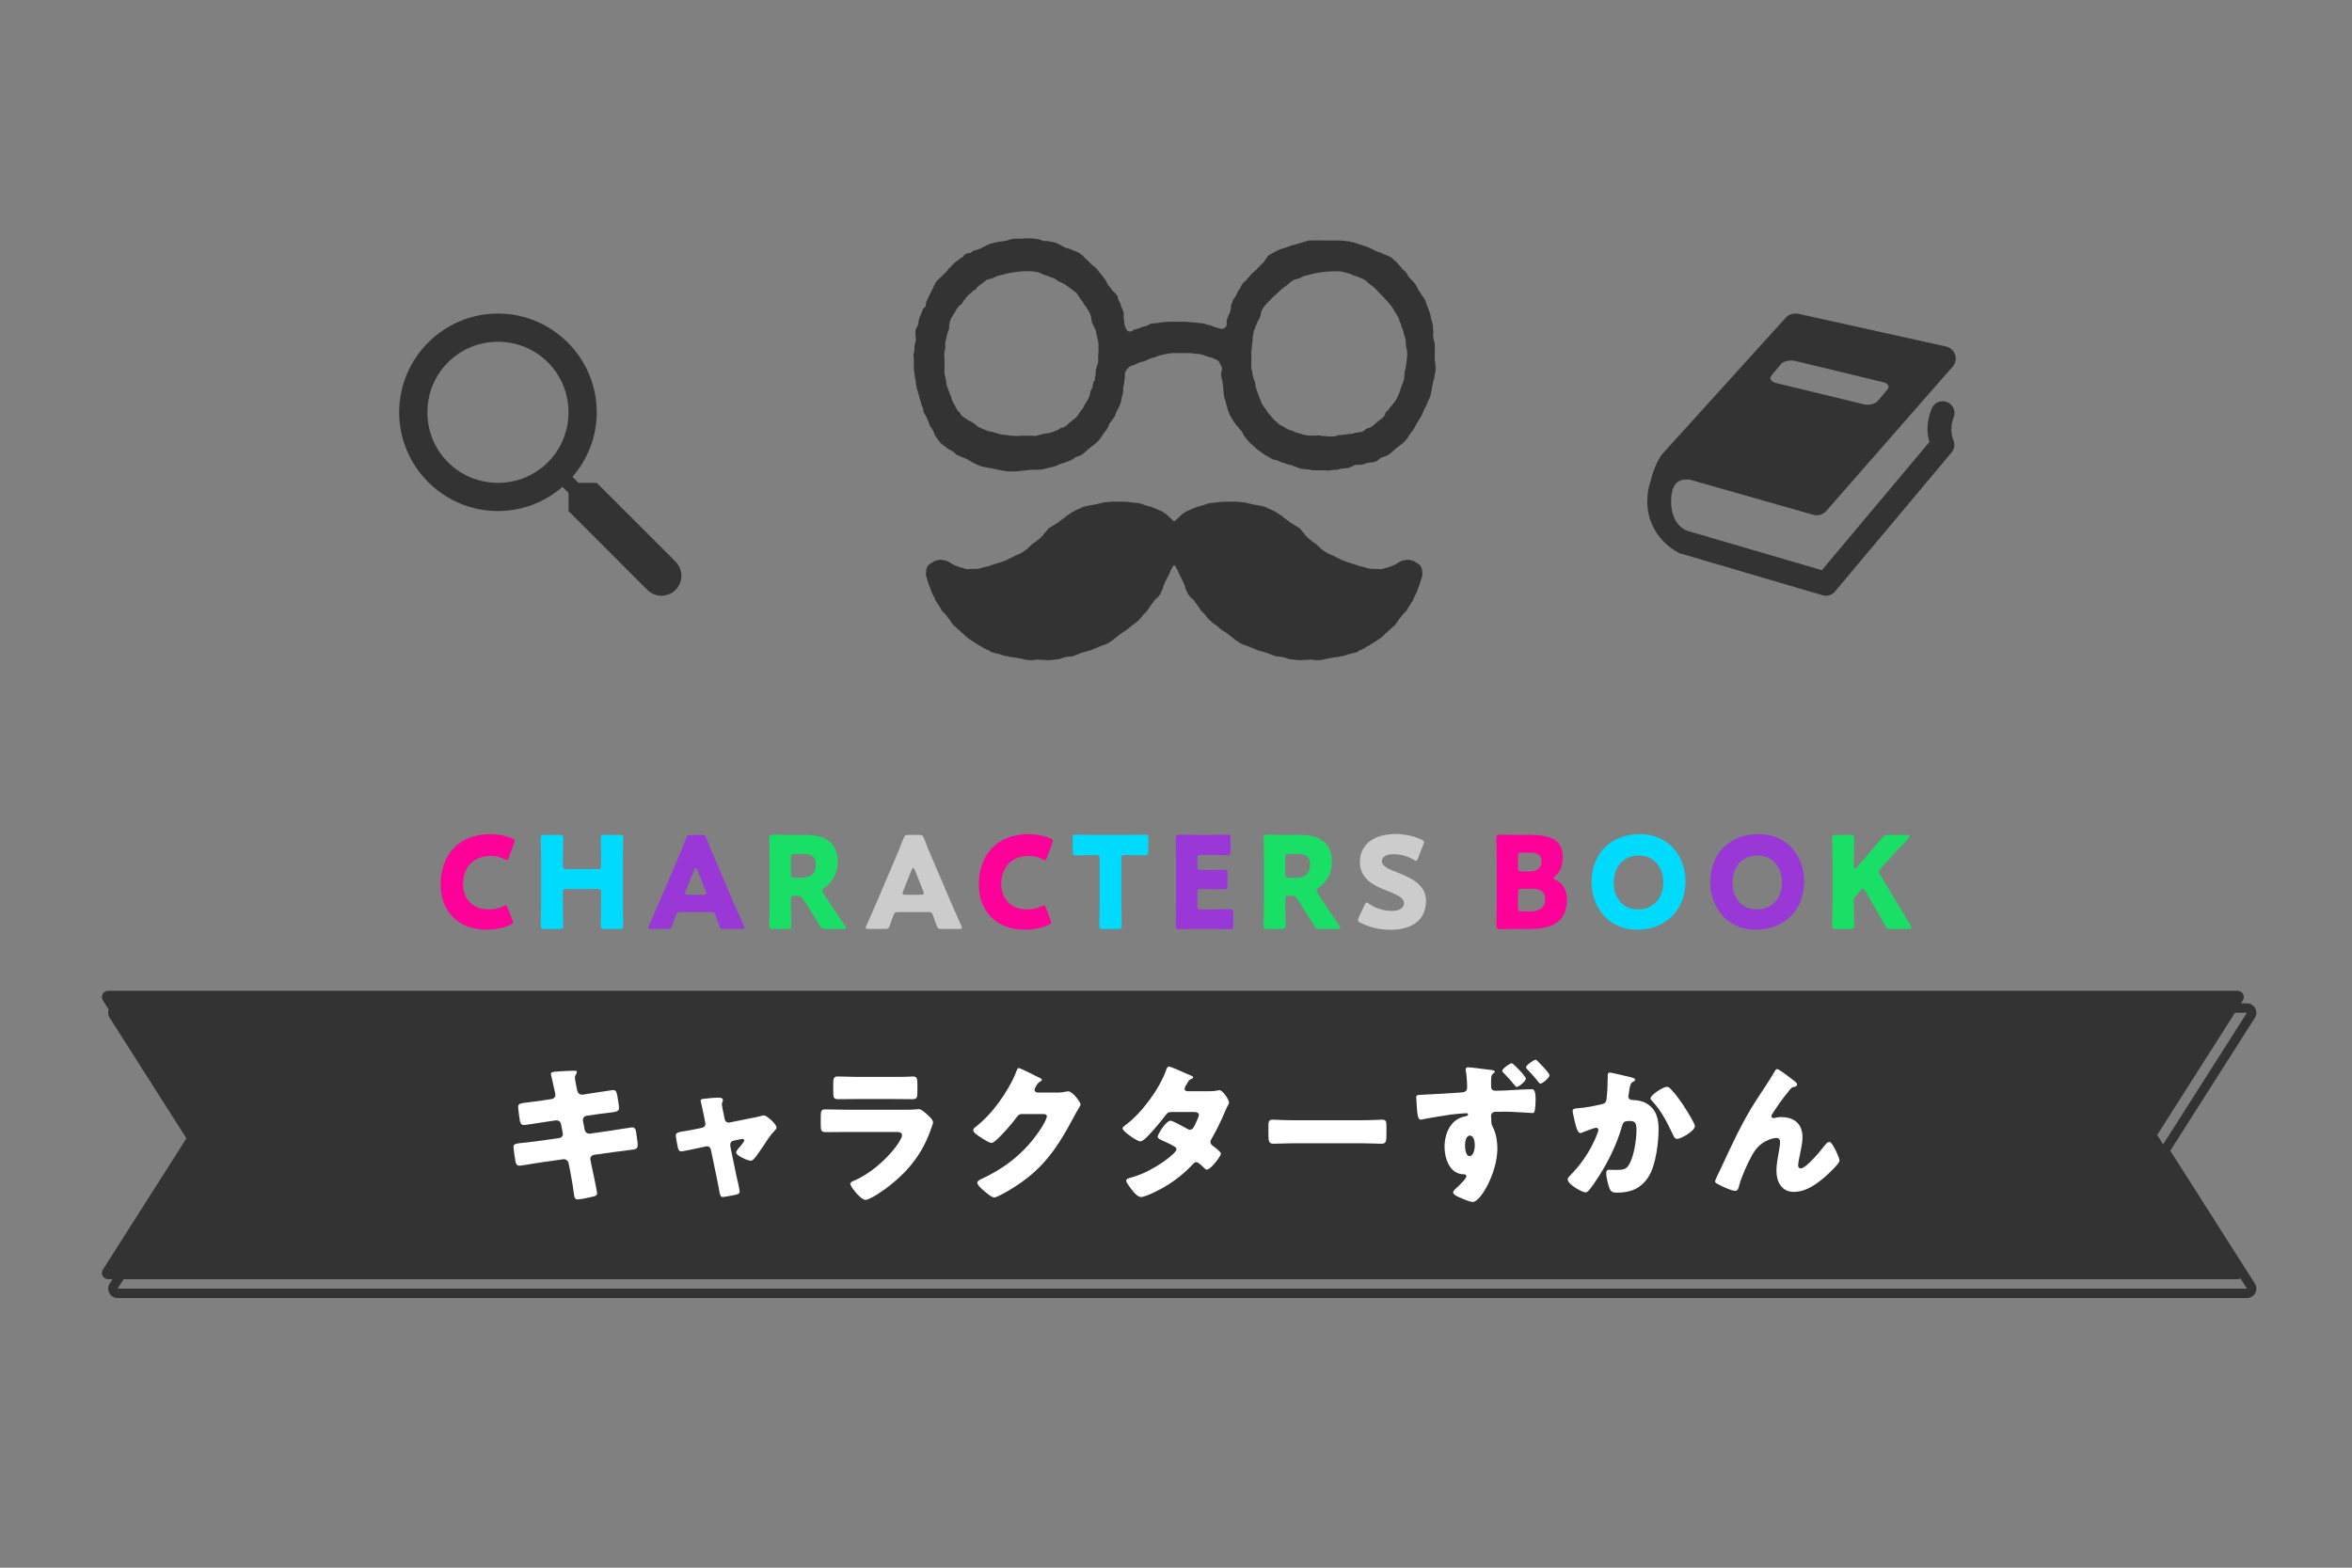 <?xml version="1.0" encoding="utf-8"?>
<!-- Generator: Adobe Illustrator 23.0.1, SVG Export Plug-In . SVG Version: 6.00 Build 0)  -->
<svg version="1.1" id="レイヤー_1" xmlns="http://www.w3.org/2000/svg" xmlns:xlink="http://www.w3.org/1999/xlink" x="0px"
	 y="0px" viewBox="0 0 750 500" style="enable-background:new 0 0 750 500;" xml:space="preserve">
<rect x="0" y="0" width="750" height="500" fill="#808080" stroke="none"/>
<style type="text/css">
	.st0{fill:#333333;}
	.st1{fill:#5400A2;}
	.st2{clip-path:url(#SVGID_2_);fill:#6E6E6E;}
	.st3{clip-path:url(#SVGID_4_);fill:#6E6E6E;}
	.st4{fill:url(#SVGID_5_);}
	.st5{fill:#FFF000;}
	.st6{fill:#FFFFFF;}
	.st7{fill:url(#SVGID_6_);}
	.st8{fill:#FF14C8;}
	.st9{fill:#FFFF00;}
	.st10{fill:url(#SVGID_7_);}
	.st11{fill:url(#SVGID_8_);}
	.st12{clip-path:url(#SVGID_9_);fill:#6E6E6E;}
	.st13{fill:url(#SVGID_10_);}
	.st14{clip-path:url(#SVGID_11_);fill:#6E6E6E;}
	.st15{clip-path:url(#SVGID_12_);fill:#6E6E6E;}
	.st16{fill:#EFEFEF;}
	.st17{fill:#B2B2B2;}
	.st18{fill:#969696;}
	.st19{fill:#0000FF;}
	.st20{fill:#50EBFA;}
	.st21{fill:#DC96FF;}
	.st22{fill:#FF0000;}
	.st23{fill:#00FF55;}
	.st24{clip-path:url(#SVGID_13_);}
	.st25{opacity:0.2;}
	.st26{fill:none;}
	.st27{opacity:0.3;}
	.st28{fill:#00DBFD;}
	.st29{fill:none;stroke:#00DBFD;stroke-width:14.558;stroke-linecap:round;stroke-linejoin:round;stroke-miterlimit:10;}
	.st30{clip-path:url(#SVGID_15_);}
	.st31{opacity:0.5;}
	.st32{fill:#FF6436;}
	.st33{fill:#D7D7D7;}
	.st34{fill:#231815;}
	.st35{fill:#4BD5C7;}
	.st36{fill:#040000;}
	.st37{clip-path:url(#SVGID_19_);}
	.st38{clip-path:url(#SVGID_21_);fill:#333333;}
	.st39{clip-path:url(#SVGID_23_);fill:#333333;}
	.st40{clip-path:url(#SVGID_26_);fill:#333333;}
	.st41{clip-path:url(#SVGID_30_);fill:#333333;}
	.st42{clip-path:url(#SVGID_31_);}
	.st43{fill:#FF0099;}
	.st44{fill:#9A38D7;}
	.st45{fill:#19DF66;}
	.st46{fill:#CCCCCC;}
</style>
<g>
	<path class="st0" d="M34.5,407c-0.365,0-0.701-0.199-0.877-0.519c-0.176-0.32-0.163-0.71,0.033-1.019L61.314,362l-27.658-43.463
		c-0.196-0.309-0.209-0.698-0.033-1.019C33.799,317.199,34.135,317,34.5,317h679c0.365,0,0.701,0.199,0.877,0.519
		c0.176,0.32,0.163,0.71-0.033,1.019L686.686,362l27.658,43.463c0.196,0.309,0.209,0.698,0.033,1.019
		c-0.176,0.319-0.512,0.519-0.877,0.519H34.5z"/>
	<path class="st0" d="M713.5,318l-28,44l28,44h-679l28-44l-28-44H713.5 M713.5,316h-679c-0.73,0-1.402,0.398-1.753,1.038
		c-0.351,0.64-0.326,1.42,0.066,2.036L60.129,362l-27.317,42.926c-0.392,0.616-0.417,1.396-0.066,2.036
		C33.098,407.602,33.77,408,34.5,408h679c0.73,0,1.402-0.398,1.753-1.038c0.351-0.64,0.326-1.42-0.066-2.036L687.871,362
		l27.317-42.926c0.392-0.616,0.417-1.396,0.066-2.036C714.902,316.398,714.23,316,713.5,316L713.5,316z M713.5,320h0.005H713.5
		L713.5,320z"/>
</g>
<g>
	<path class="st0" d="M716.5,323l-28,44l28,44h-679l28-44l-28-44H716.5 M716.5,320h-679c-1.095,0-2.103,0.597-2.63,1.556
		s-0.489,2.131,0.099,3.054L61.944,367l-26.975,42.389c-0.588,0.924-0.626,2.094-0.099,3.054S36.405,414,37.5,414h679
		c1.095,0,2.103-0.597,2.63-1.556s0.489-2.131-0.099-3.054L692.056,367l26.975-42.389c0.588-0.924,0.626-2.094,0.099-3.054
		S717.595,320,716.5,320L716.5,320z M716.5,326h0.005H716.5L716.5,326z"/>
</g>
<g>
	<defs>
		<rect id="SVGID_17_" x="29.286" y="316" width="692" height="100"/>
	</defs>
	<clipPath id="SVGID_2_">
		<use xlink:href="#SVGID_17_"  style="overflow:visible;"/>
	</clipPath>
	<g style="clip-path:url(#SVGID_2_);">
		<path class="st6" d="M175.944,350.525c0.672-0.096,1.152-0.624,1.152-1.296c0-0.336-0.096-0.624-0.144-0.96l-0.288-1.248
			c-0.097-0.576-1.009-4.32-1.009-4.513c0-0.528,0.721-0.672,1.584-0.72c1.921-0.145,3.889-0.288,5.857-0.288
			c0.432,0,0.863,0,0.863,0.336c0,0.24-0.096,0.479-0.239,0.72c-0.192,0.288-0.385,0.624-0.385,1.152c0,0.624,0.48,2.88,0.624,3.648
			l0.097,0.384c0.144,0.816,0.72,1.393,1.536,1.393c0.048,0,0.144,0,0.191,0l3.024-0.48c0.912-0.096,6.48-1.008,6.721-1.008
			c1.104,0,1.152,1.056,1.392,2.208c0.097,0.768,0.48,2.832,0.48,3.504c0,1.152-0.72,1.248-3.84,1.633
			c-1.009,0.096-2.209,0.239-3.745,0.479l-2.928,0.433c-0.624,0.144-1.008,0.672-1.008,1.296c0,0.048,0,0.191,0,0.24l0.575,2.928
			c0.145,0.72,0.721,1.2,1.44,1.2c0.048,0,0.145,0,0.192,0l6.433-0.912c0.96-0.144,6.816-1.104,7.057-1.104
			c1.104,0,1.248,1.057,1.392,2.448l0.145,0.961c0.096,0.575,0.239,1.68,0.239,2.208c0,0.864-0.336,1.296-1.199,1.439
			c-0.433,0.049-5.953,0.769-6.673,0.864l-6.145,0.864c-0.672,0.144-1.104,0.72-1.104,1.2c0,0.096,0,0.24,0.048,0.384l0.336,1.729
			c0.288,1.392,1.776,8.16,1.776,8.977c0,0.769-0.815,0.912-1.439,1.056c-1.009,0.24-3.793,0.864-4.753,0.864
			c-0.864,0-1.104-0.672-1.248-2.112c-0.288-2.448-0.768-4.848-1.2-7.248l-0.432-2.16c-0.145-0.769-0.769-1.296-1.488-1.296
			c-0.096,0-0.145,0-0.192,0l-7.44,1.056c-1.008,0.144-6.049,1.008-6.528,1.008c-0.912,0-1.104-0.576-1.296-1.344
			c-0.145-0.672-0.624-4.032-0.624-4.656c0-0.96,0.672-1.057,3.359-1.345c1.057-0.096,2.4-0.239,4.129-0.479l7.152-1.008
			c0.672-0.145,1.104-0.625,1.104-1.249c0-0.096,0-0.144-0.048-0.336l-0.528-2.784c-0.145-0.768-0.672-1.248-1.393-1.248
			c-0.096,0-0.239,0-0.336,0l-3.264,0.48c-1.009,0.144-6.433,1.008-6.913,1.008c-0.816,0-1.104-0.72-1.248-1.44
			c-0.144-0.863-0.528-3.647-0.528-4.368c0-1.056,0.673-1.152,3.601-1.488c1.057-0.144,2.496-0.288,4.272-0.576L175.944,350.525z"/>
		<path class="st6" d="M223.896,359.694c0.624-0.145,1.057-0.624,1.057-1.2c0-0.144-0.049-0.288-0.049-0.336l-0.432-2.256
			c-0.048-0.192-0.24-1.2-0.48-2.257c-0.288-1.296-0.576-2.496-0.576-2.592c0-0.433,0.48-0.528,0.816-0.576
			c1.345-0.192,3.601-0.384,4.896-0.384c0.624,0,1.393,0.048,1.393,0.863c0,0.24-0.097,0.433-0.192,0.625
			c-0.096,0.191-0.144,0.432-0.144,0.624c0,0.336,0.384,2.208,0.479,2.688l0.433,2.112c0.144,0.624,0.672,1.057,1.248,1.057
			c0.096,0,0.239-0.049,0.287-0.049l6.433-1.296c1.249-0.24,2.545-0.479,3.745-0.815c0.239-0.097,0.527-0.145,0.815-0.145
			c0.864,0,3.984,2.736,3.984,3.841c0,0.479-0.336,0.768-0.672,1.104c-1.248,1.248-2.544,3.312-3.552,4.849
			c-0.576,0.816-2.4,3.553-2.977,4.08c-0.288,0.336-0.672,0.576-1.104,0.576c-0.72,0-4.561-1.536-4.561-2.64
			c0-0.337,0.336-0.769,0.576-1.104c0.336-0.336,2.017-2.305,2.017-2.688c0-0.191-0.145-0.528-0.624-0.528
			c-0.097,0-0.192,0.049-0.288,0.049l-2.544,0.527c-0.48,0.097-1.009,0.48-1.009,1.297c0,0.048,0,0.096,0,0.191
			c0,0.048,0,0.288,0.048,0.48l1.921,9.312c0.239,0.912,1.008,4.225,1.008,4.944c0,0.624-0.384,0.769-0.912,0.912
			c-0.576,0.192-3.937,0.816-4.416,0.816c-0.816,0-0.912-0.48-1.345-2.977c-0.144-0.672-0.288-1.488-0.479-2.448l-2.017-9.696
			c-0.096-0.624-0.624-1.057-1.248-1.057c-0.096,0-0.24,0.048-0.336,0.048l-2.448,0.528c-0.864,0.192-4.849,1.056-5.425,1.056
			c-0.672,0-0.912-0.624-1.056-1.151c-0.145-0.576-0.672-3.457-0.672-3.937c0-0.912,0.768-1.057,3.504-1.488
			c0.72-0.144,1.584-0.288,2.593-0.48L223.896,359.694z"/>
		<path class="st6" d="M288.794,353.934c1.248,0,2.544,0,3.168-0.096c0.336-0.048,0.769-0.096,1.104-0.096
			c0.768,0,2.353,1.487,3.024,2.111c0.576,0.576,1.44,1.393,1.44,2.16c0,0.433-0.625,1.921-0.769,2.4
			c-2.592,7.297-6.864,12.817-12.865,17.569c-1.392,1.152-6.337,4.705-7.969,4.705c-1.44,0-4.8-4.225-4.8-5.137
			c0-0.432,0.624-0.72,0.96-0.864c4.992-2.064,10.177-6.48,13.44-10.753c0.576-0.768,2.112-2.928,2.112-3.84
			c0-0.96-0.96-1.057-1.536-1.057h-16.369c-2.16,0-4.272,0.048-6.385,0.048c-1.439,0-1.632-0.432-1.632-2.304v-2.736
			c0-1.92,0.288-2.208,1.536-2.208c2.208,0,4.416,0.096,6.625,0.096H288.794z M284.714,343.469c1.488,0,3.024,0,4.561-0.048
			c0.624,0,1.248-0.096,1.872-0.096c1.2,0,1.392,0.672,1.392,2.399v2.257c0,1.968-0.048,2.592-1.536,2.592
			c-2.112,0-4.225-0.048-6.288-0.048h-11.186c-2.063,0-4.176,0.048-6.288,0.048c-1.44,0-1.536-0.624-1.536-2.448v-2.64
			c0-1.585,0.288-2.16,1.392-2.16c1.44,0,4.081,0.144,6.433,0.144H284.714z"/>
		<path class="st6" d="M337.418,348.461c0.864,0,1.44-0.048,2.688-0.336c0.191-0.048,0.336-0.048,0.528-0.048
			c1.439,0,3.936,3.505,3.936,4.177c0,0.336-0.624,1.296-0.863,1.68c-0.48,0.769-0.912,1.584-1.345,2.4
			c-5.952,11.233-10.896,17.953-22.226,24.242c-0.721,0.384-2.496,1.344-3.12,1.344c-0.864,0-2.929-1.824-3.696-2.496
			c-0.576-0.528-1.681-1.536-1.681-2.208c0-0.528,0.672-0.864,1.296-1.2c0.145-0.048,0.288-0.144,0.433-0.192
			c7.729-3.647,13.873-8.688,18.529-15.841c0.528-0.816,1.92-3.072,1.92-3.984c0-0.624-0.672-0.672-1.248-0.672h-6.864
			c-0.816,0-1.2,0.576-1.632,1.151c-0.96,1.345-3.024,3.745-4.225,4.993c-0.624,0.672-2.88,3.072-3.648,3.072
			c-0.96,0-4.416-2.353-5.232-3.024c-0.288-0.288-0.624-0.672-0.624-1.104c0-0.336,0.24-0.576,0.48-0.768
			c3.023-2.4,5.376-4.896,7.632-7.969c1.969-2.688,4.369-6.577,5.521-9.697c0.24-0.624,0.48-1.344,0.864-1.344
			c0.433,0,5.425,2.496,6.24,2.928c0.576,0.24,1.152,0.48,1.152,0.864c0,0.24-0.24,0.336-0.432,0.433
			c-1.152,0.624-1.92,2.399-1.92,2.736c0,0.527,0.432,0.768,0.912,0.863H337.418z"/>
		<path class="st6" d="M385.706,348.029c0.912,0,1.729-0.048,2.688-0.24c0.144-0.048,0.288-0.096,0.432-0.096
			c1.057,0,3.072,2.977,3.072,3.984c0,0.24-0.048,0.384-0.191,0.576c-0.433,0.72-0.769,1.536-1.104,2.352
			c-1.248,2.881-2.592,5.713-4.177,8.449c-0.239,0.384-0.432,0.72-0.432,1.152c0,0.624,0.384,0.96,0.816,1.296
			c0.527,0.384,2.496,1.824,2.496,2.448c0,0.864-3.265,5.088-4.465,5.088c-0.336,0-0.527-0.191-0.768-0.432
			c-0.48-0.48-1.969-1.968-2.593-1.968c-0.432,0-0.768,0.287-1.008,0.575c-2.544,2.736-5.473,5.137-8.688,7.057
			c-1.44,0.912-6.337,3.505-7.921,3.505c-1.104,0-2.256-1.44-2.88-2.208c-0.48-0.624-1.873-2.4-1.873-3.024
			c0-0.528,0.576-0.721,1.681-1.009c0.24-0.096,0.479-0.144,0.768-0.239c6.145-1.776,13.586-7.393,13.586-8.737
			c0-0.432-0.288-0.672-0.624-0.864c-0.961-0.624-2.833-1.487-3.937-1.968c-0.433-0.192-1.44-0.624-1.44-1.152
			c0-0.768,2.641-5.136,4.129-5.136c0.672,0,4.416,2.063,5.232,2.544c0.288,0.144,0.624,0.336,0.96,0.336
			c0.815,0,1.2-0.769,1.632-1.681c0.288-0.575,1.2-2.496,1.2-3.072c0-0.815-1.056-0.911-1.681-0.911h-6.528
			c-1.344,0-1.728,0.096-2.4,1.008c-1.584,2.16-3.792,4.704-5.664,6.672c-0.576,0.576-1.632,1.681-2.448,1.681
			c-0.576,0-2.112-0.912-3.408-1.872c-1.2-0.864-2.208-1.824-2.208-2.208c0-0.48,0.576-0.864,0.912-1.104
			c5.088-3.696,10.849-11.521,12.961-17.474c0.144-0.432,0.384-1.2,0.912-1.2c0.384,0,3.504,1.297,5.568,2.257
			c0.864,0.336,1.536,0.672,1.824,0.815c0.192,0.097,0.336,0.192,0.336,0.336c0,0.24-0.096,0.336-0.528,0.528
			c-0.768,0.288-0.96,0.672-1.439,1.536c-0.288,0.433-0.769,1.152-0.769,1.632c0,0.576,0.433,0.721,0.912,0.769H385.706z"/>
		<path class="st6" d="M434.33,357.294c2.832,0,5.904-0.192,6.337-0.192c1.248,0,1.439,0.528,1.439,1.921v2.304
			c0,2.641-0.048,3.456-1.584,3.456c-1.872,0-4.08-0.144-6.192-0.144h-22.082c-2.112,0-4.368,0.144-6.145,0.144
			c-1.632,0-1.632-0.911-1.632-3.456v-2.208c0-1.44,0.144-2.017,1.392-2.017c0.673,0,3.36,0.192,6.385,0.192H434.33z"/>
		<path class="st6" d="M475.562,341.261c0.72,0.096,1.104,0.288,1.104,0.528c0,0.144-0.145,0.288-0.336,0.432
			c-0.337,0.288-0.769,0.624-0.816,1.44c-0.048,0.768-0.048,1.488-0.048,2.256c0,1.152,0,1.968,1.488,1.968
			c3.792,0,7.584-0.479,11.377-0.479c0.672,0,1.344,0.048,1.344,3.408c0,0.912-0.096,2.784-0.336,3.648
			c-0.096,0.384-0.288,0.528-0.672,0.528c-0.385,0-6.529-0.433-8.449-0.433c-1.056,0-2.256,0.048-3.312,0.048
			c-0.912,0-1.439,0.528-1.439,1.393c0,0.24,0.048,0.479,0.048,0.672c0,1.824,0.096,2.017,0.672,3.12
			c0.912,1.824,1.296,4.417,1.296,6.48c0,7.729-5.376,17.09-7.824,17.09c-0.672,0-1.729-0.384-3.553-1.152
			c-1.248-0.528-2.736-1.152-2.736-1.92c0-0.48,0.864-1.248,1.248-1.584c0.624-0.576,2.977-2.736,2.977-3.553
			c0-0.528-0.479-0.624-0.864-0.624c-4.464-0.048-6.097-5.088-6.097-8.736c0-4.32,1.969-8.929,6.625-9.745
			c0.432-0.096,0.864-0.192,0.864-0.576c0-0.24-0.192-0.432-0.576-0.432c-0.576,0-4.032,0.336-4.849,0.432
			c-1.104,0.145-7.824,1.248-8.833,1.488c-0.384,0.096-0.624,0.144-0.815,0.144c-0.96,0-1.104-1.823-1.248-3.984
			c-0.097-1.296-0.192-2.64-0.192-3.072c0-0.72,0.24-0.815,1.44-0.863c4.8-0.192,8.641-0.48,12.48-0.721
			c1.297-0.096,2.305-0.144,2.305-1.728c0-1.345-0.145-3.937-0.433-5.232c0-0.145-0.048-0.288-0.048-0.385
			c0-0.288,0.192-0.72,0.769-0.72C468.937,340.396,474.313,341.116,475.562,341.261z M467.161,365.311
			c0,0.912,0.191,3.408,1.439,3.408c1.345,0,1.681-2.448,1.681-3.408s-0.192-3.12-1.584-3.12
			C467.4,362.19,467.161,364.351,467.161,365.311z M486.555,343.997c0,0.912-2.353,2.688-2.881,2.688
			c-0.191,0-0.479-0.288-0.624-0.48c-1.392-1.68-2.063-2.448-3.552-3.984c-0.192-0.192-0.48-0.432-0.48-0.72
			c0-0.624,2.496-2.4,3.024-2.4C482.522,339.101,486.555,343.276,486.555,343.997z M490.155,338.284
			c0.479,0.48,1.151,1.152,1.823,1.872c1.152,1.248,2.112,2.353,2.112,2.784c0,0.912-2.352,2.688-2.88,2.688
			c-0.288,0-0.816-0.72-1.296-1.344c-0.912-1.152-1.969-2.257-3.024-3.36c-0.192-0.192-0.288-0.384-0.288-0.528
			c0-0.672,2.544-2.4,3.072-2.4C489.771,337.996,489.963,338.093,490.155,338.284z"/>
		<path class="st6" d="M520.153,343.613c0.72,0.191,1.248,0.336,1.248,0.768c0,0.336-0.384,0.528-0.72,0.672
			c-0.816,0.385-1.009,1.681-1.2,3.072l-0.145,0.96c-0.048,0.288-0.096,0.528-0.096,0.624c0,0.433,0.192,0.769,0.48,0.912
			c0.479,0.24,1.008,0.24,1.151,0.24c1.248,0.048,2.784,0.288,4.032,1.008c3.169,1.776,3.984,4.753,3.984,8.209
			c0,4.272-0.863,11.281-3.023,14.93c-2.305,3.888-5.713,5.376-10.129,5.376c-1.393,0-2.017-0.144-2.497-1.344
			c-0.432-1.104-1.056-3.648-1.056-4.849c0-0.624,0.24-1.104,0.912-1.104s1.344,0.048,2.017,0.048c2.928,0,3.552-0.24,4.56-2.064
			c1.393-2.544,2.16-7.681,2.16-10.609c0-2.256-0.336-2.928-2.16-2.928c-1.632,0-2.063,0.192-2.496,1.776
			c-1.584,5.616-4.272,11.041-7.393,15.938c-0.672,1.056-2.592,3.984-3.408,4.704c-0.24,0.191-0.479,0.336-0.816,0.336
			c-1.056,0-5.664-2.544-5.664-4.128c0-0.48,0.528-1.009,0.96-1.44c2.16-2.16,6.24-6.913,8.593-13.441
			c0.145-0.384,0.24-0.624,0.24-0.864c0-0.479-0.288-0.72-0.769-0.72c-0.479,0-3.504,1.152-4.08,1.392
			c-0.288,0.145-0.576,0.288-0.912,0.288c-0.816,0-1.344-1.824-1.729-3.504c-0.239-1.104-0.72-3.024-0.72-3.504
			c0-0.721,0.528-0.816,1.776-0.912c3.168-0.288,4.32-0.576,7.393-1.248c0.96-0.192,1.488-0.528,1.632-1.585
			c0.24-1.775,0.385-5.04,0.385-6.912v-0.72c0-0.48,0.096-0.912,0.672-0.912C513.816,342.077,519.241,343.373,520.153,343.613z
			 M532.971,347.549c1.392,1.488,2.592,3.169,3.744,4.849c0.096,0.192,0.288,0.433,0.479,0.769c1.104,1.728,3.265,5.185,3.265,6
			c0,1.536-4.416,4.08-5.713,4.08c-0.672,0-1.008-0.768-1.248-1.296c-1.872-3.888-3.648-7.584-6.672-10.801
			c-0.192-0.192-0.528-0.528-0.528-0.816c0-1.104,4.032-3.696,5.232-3.696C532.154,346.637,532.586,347.117,532.971,347.549z"/>
		<path class="st6" d="M548.808,372.512c3.408-7.345,6.769-14.737,11.186-21.555c2.016-3.12,4.176-6.24,6.048-9.456
			c0.145-0.288,0.288-0.528,0.673-0.528c0.527,0,3.648,2.4,4.272,2.88l0.624,0.48c0.912,0.672,1.439,1.104,1.439,1.536
			s-0.288,0.624-0.672,0.72c-1.248,0.24-1.248,0.48-2.208,1.681c-1.824,2.208-3.456,4.561-4.992,6.96
			c-0.145,0.24-0.336,0.528-0.336,0.769c0,0.288,0.336,0.624,0.624,0.624c0.239,0,0.575-0.096,0.768-0.145
			c0.576-0.144,1.2-0.191,1.729-0.191c4.176,0,6.816,2.16,6.816,6.433c0,2.112-0.769,5.04-1.152,7.152
			c-0.096,0.48-0.24,1.248-0.24,1.824c0,0.48,0.24,0.96,0.816,0.96c1.681,0,6.192-5.425,7.297-6.864
			c0.815-1.057,1.248-1.584,1.872-1.584c0.96,0,3.216,5.088,3.216,5.952c0,0.912-3.168,3.84-3.936,4.561
			c-2.929,2.64-6.529,5.424-10.657,5.424c-3.889,0-5.521-3.264-5.521-6.72c0-1.873,0.336-3.745,0.672-5.569
			c0.192-1.008,0.48-2.735,0.48-3.552s-0.288-1.344-1.152-1.344c-1.2,0-2.593,0.575-3.648,1.151c-2.017,1.152-3.024,2.4-4.177,4.417
			c-1.392,2.496-3.456,7.057-4.128,9.841c-0.192,0.72-0.384,1.439-1.248,1.439c-1.104,0-3.984-1.344-5.04-1.92
			c-0.816-0.432-1.345-0.672-1.345-1.104C546.888,376.447,548.52,373.088,548.808,372.512z"/>
	</g>
</g>
<g>
	<defs>
		<path id="SVGID_20_" d="M295.352,181.961c0.013-0.068-0.006-0.214,0.013-0.279c0.091-0.209,0.084-0.295,0.101-0.38
			c0.098-0.234,0.06-0.319,0.148-0.451c0.261-0.388,0.561-0.818,0.979-1.013c0.217-0.1,0.412-0.234,0.603-0.38
			c0.068-0.051,0.115-0.127,0.184-0.174c0.069-0.047,0.183-0.056,0.249-0.108c0.126-0.097,0.173-0.137,0.334-0.203
			c0.083-0.034,0.151-0.068,0.231-0.103c0.098-0.043,0.213-0.048,0.316-0.077c0.104-0.031,0.202-0.071,0.312-0.082
			c0.074-0.008,0.151,0.031,0.22-0.011c0.184-0.188,0.379-0.147,0.488-0.147c0.077,0,0.161-0.005,0.244-0.008
			c0.17-0.008,0.346-0.016,0.502,0.016c0.28,0.056,0.559,0.145,0.844,0.151c0.14,0.003,0.216,0.05,0.337,0.082
			c0.095,0.026,0.183,0.011,0.28,0.058c0.293,0.164,0.493,0.184,0.697,0.28c0.14,0.068,0.261,0.158,0.395,0.222
			c0.164,0.079,0.263,0.196,0.414,0.304c0.241,0.174,0.517,0.266,0.759,0.414c0.288,0.176,0.568,0.258,0.877,0.38
			c0.427,0.169,0.825,0.35,1.26,0.486c0.151,0.047,0.309,0.074,0.46,0.122c0.135,0.043,0.255,0.043,0.391,0.079
			c0.338,0.087,0.671,0.27,1.003,0.303c0.137,0.013,0.195,0.064,0.329,0.082c0.255,0.034,0.564,0.005,0.809-0.045
			c0.255-0.052,0.559-0.011,0.822-0.011c0.485,0,0.971-0.04,1.455-0.027c0.956,0.026,1.842-0.444,2.763-0.652
			c0.408-0.092,0.819-0.082,1.2-0.262c0.183-0.087,0.383-0.161,0.589-0.222c1.248-0.38,2.508-0.805,3.757-1.195
			c0.318-0.1,0.584-0.206,0.879-0.356c0.22-0.113,0.468-0.139,0.683-0.255c0.143-0.077,0.233-0.201,0.38-0.267
			c0.28-0.127,0.54-0.2,0.809-0.351c0.2-0.113,0.409-0.203,0.605-0.324c0.496-0.304,1.093-0.494,1.634-0.741
			c0.564-0.256,1.116-0.486,1.615-0.855c0.274-0.201,0.531-0.443,0.827-0.606c0.222-0.122,0.398-0.217,0.573-0.417
			c0.124-0.143,0.213-0.333,0.364-0.453c0.08-0.063,0.264-0.09,0.337-0.159c0.098-0.092,0.117-0.198,0.205-0.295
			c0.348-0.38,0.888-0.76,1.311-1.035c0.285-0.184,0.513-0.333,0.748-0.581c0.241-0.256,0.439-0.316,0.705-0.517
			c0.299-0.225,0.505-0.559,0.813-0.776c0.164-0.116,0.252-0.224,0.373-0.382c0.173-0.229,0.354-0.588,0.54-0.791
			c0.142-0.156,0.327-0.219,0.449-0.411c0.098-0.153,0.126-0.237,0.247-0.382c0.364-0.433,0.646-0.747,1.143-1.008
			c0.254-0.134,0.468-0.317,0.718-0.452c0.135-0.073,0.305-0.089,0.425-0.19c0.072-0.061,0.115-0.182,0.179-0.237
			c0.165-0.137,0.368-0.114,0.537-0.225c0.134-0.089,0.203-0.242,0.345-0.327c0.109-0.066,0.272-0.06,0.365-0.119
			c0.213-0.137,0.39-0.411,0.619-0.583c0.209-0.158,0.403-0.292,0.631-0.416c0.409-0.224,0.782-0.614,1.145-0.915
			c0.436-0.362,0.964-0.564,1.384-0.934c0.401-0.354,0.981-0.573,1.458-0.847c0.579-0.332,1.209-0.596,1.817-0.828
			c0.244-0.093,0.416-0.287,0.669-0.362c0.318-0.095,0.675-0.185,0.995-0.263c1.371-0.332,2.782-0.454,4.154-0.829
			c0.864-0.237,1.853-0.47,2.758-0.496c0.411-0.011,0.781-0.022,1.173-0.093c0.28-0.05,0.568-0.029,0.855-0.029
			c1.692,0,3.372-0.031,5.057,0.129c0.395,0.037,0.803,0.138,1.206,0.193c0.405,0.056,0.812,0.024,1.214,0.09
			c0.694,0.114,1.392,0.243,2.026,0.527c0.402,0.18,0.868,0.314,1.286,0.449c0.398,0.129,0.827,0.132,1.22,0.285
			c0.921,0.357,1.815,0.81,2.741,1.171c0.839,0.327,1.467,0.749,2.157,1.343c0.628,0.543,1.187,1.167,1.826,1.694
			c0.164,0.135,0.335,0.282,0.502,0.433c0.167-0.151,0.339-0.298,0.502-0.433c0.639-0.525,1.198-1.151,1.826-1.694
			c0.69-0.596,1.318-1.018,2.157-1.343c0.926-0.361,1.819-0.813,2.741-1.171c0.392-0.151,0.822-0.156,1.22-0.285
			c0.419-0.134,0.883-0.269,1.285-0.449c0.636-0.285,1.332-0.412,2.026-0.527c0.401-0.066,0.808-0.035,1.214-0.09
			c0.403-0.056,0.811-0.156,1.206-0.193c1.686-0.161,3.365-0.131,5.057-0.129c0.285,0,0.575-0.023,0.855,0.029
			c0.394,0.071,0.764,0.082,1.173,0.093c0.905,0.026,1.894,0.258,2.758,0.496c1.371,0.377,2.781,0.498,4.154,0.829
			c0.32,0.077,0.677,0.168,0.995,0.263c0.253,0.076,0.427,0.269,0.669,0.362c0.608,0.232,1.237,0.496,1.817,0.828
			c0.477,0.274,1.055,0.493,1.458,0.847c0.42,0.37,0.948,0.572,1.384,0.934c0.362,0.301,0.735,0.691,1.145,0.915
			c0.228,0.124,0.422,0.258,0.631,0.416c0.228,0.172,0.408,0.446,0.619,0.583c0.093,0.06,0.257,0.053,0.365,0.119
			c0.142,0.087,0.211,0.238,0.345,0.327c0.167,0.111,0.372,0.089,0.537,0.225c0.065,0.055,0.105,0.174,0.179,0.237
			c0.12,0.101,0.291,0.117,0.425,0.19c0.25,0.135,0.464,0.319,0.718,0.452c0.497,0.261,0.781,0.575,1.143,1.008
			c0.123,0.145,0.15,0.229,0.247,0.382c0.123,0.192,0.307,0.253,0.45,0.411c0.184,0.203,0.365,0.564,0.54,0.791
			c0.12,0.158,0.209,0.266,0.373,0.382c0.306,0.217,0.513,0.551,0.812,0.776c0.266,0.201,0.466,0.261,0.705,0.517
			c0.233,0.248,0.463,0.398,0.748,0.581c0.425,0.274,0.964,0.654,1.311,1.035c0.088,0.097,0.107,0.203,0.205,0.295
			c0.072,0.068,0.257,0.095,0.337,0.159c0.151,0.119,0.239,0.309,0.364,0.453c0.175,0.2,0.351,0.295,0.573,0.417
			c0.296,0.164,0.553,0.404,0.827,0.606c0.501,0.367,1.053,0.599,1.615,0.855c0.54,0.245,1.137,0.436,1.633,0.741
			c0.195,0.119,0.405,0.209,0.605,0.324c0.269,0.151,0.527,0.224,0.809,0.351c0.145,0.066,0.235,0.19,0.378,0.267
			c0.216,0.116,0.464,0.142,0.683,0.255c0.293,0.15,0.561,0.258,0.879,0.356c1.249,0.39,2.508,0.815,3.757,1.195
			c0.206,0.063,0.405,0.137,0.589,0.222c0.381,0.179,0.792,0.169,1.2,0.262c0.919,0.208,1.806,0.678,2.763,0.652
			c0.483-0.013,0.97,0.027,1.455,0.027c0.263,0,0.567-0.04,0.822,0.011c0.246,0.05,0.553,0.079,0.809,0.045
			c0.134-0.018,0.192-0.069,0.331-0.082c0.332-0.032,0.664-0.217,1.003-0.303c0.137-0.036,0.255-0.036,0.391-0.079
			c0.151-0.048,0.307-0.074,0.46-0.122c0.433-0.135,0.833-0.317,1.26-0.486c0.309-0.122,0.589-0.204,0.879-0.38
			c0.242-0.147,0.518-0.24,0.759-0.414c0.151-0.108,0.25-0.225,0.414-0.304c0.134-0.064,0.255-0.156,0.395-0.222
			c0.205-0.098,0.403-0.116,0.696-0.28c0.096-0.047,0.184-0.032,0.279-0.058c0.123-0.034,0.197-0.079,0.337-0.082
			c0.285-0.006,0.564-0.095,0.844-0.151c0.154-0.031,0.331-0.024,0.502-0.016c0,0,0.165,0.008,0.244,0.008
			c0.109,0,0.304-0.042,0.488,0.147c0.069,0.042,0.146,0.005,0.22,0.011c0.109,0.011,0.208,0.052,0.312,0.082
			c0.104,0.031,0.219,0.035,0.316,0.077c0.08,0.036,0.148,0.068,0.231,0.103c0.159,0.066,0.206,0.106,0.334,0.203
			c0.066,0.05,0.18,0.061,0.247,0.108c0.069,0.047,0.117,0.122,0.184,0.174c0.191,0.145,0.386,0.279,0.603,0.38
			c0.419,0.195,0.716,0.625,0.979,1.013c0.088,0.13,0.052,0.217,0.148,0.451c0.017,0.085,0.009,0.171,0.101,0.38
			c0.019,0.064,0,0.211,0.013,0.279c0.094,0.496,0.06,1.011,0.065,1.514c0.002,0.211-0.046,0.316-0.095,0.478
			c-0.179,0.585-0.401,1.15-0.537,1.749c-0.129,0.567-0.386,1.077-0.6,1.615c-0.203,0.512-0.324,1.053-0.565,1.552
			c-0.269,0.556-0.526,1.116-0.828,1.652c-0.183,0.322-0.23,0.691-0.403,1.011c-0.181,0.333-0.464,0.589-0.639,0.928
			c-0.269,0.522-0.636,0.963-0.929,1.482c-0.137,0.242-0.225,0.517-0.389,0.747c-0.231,0.328-0.564,0.572-0.828,0.87
			c-0.368,0.417-0.795,0.865-1.102,1.322c-0.162,0.241-0.305,0.44-0.505,0.644c-0.241,0.243-0.335,0.593-0.534,0.85
			c-0.205,0.266-0.457,0.519-0.646,0.815c-0.173,0.272-0.293,0.333-0.527,0.533c-0.581,0.493-1.121,1.039-1.707,1.53
			c-0.551,0.464-1.112,0.966-1.62,1.491c-0.496,0.51-0.971,0.833-1.552,1.227c-0.469,0.317-0.932,0.63-1.412,0.931
			c-0.48,0.301-0.975,0.572-1.45,0.878c-0.227,0.146-0.479,0.233-0.699,0.383c-0.258,0.176-0.515,0.362-0.789,0.523
			c-0.242,0.143-0.493,0.229-0.727,0.385c-0.309,0.206-0.572,0.197-0.891,0.35c-0.227,0.108-0.409,0.304-0.627,0.43
			c-0.244,0.143-0.513,0.193-0.79,0.288c-0.65,0.225-1.312,0.298-1.973,0.485c-0.749,0.212-1.485,0.547-2.263,0.651
			c-0.146,0.019-0.244-0.023-0.403,0.018c-0.26,0.064-0.471,0.229-0.743,0.246c-0.409,0.027-0.864,0.031-1.266,0.116
			c-0.702,0.148-1.431,0.288-2.152,0.403c-0.918,0.145-1.85,0.494-2.787,0.506c-0.342,0.003-0.682-0.002-1.023,0
			c-0.301,0.002-0.474-0.079-0.751-0.135c-0.622-0.129-1.412,0.006-2.056,0.006c-0.244,0-0.487,0.005-0.731,0
			c-0.282-0.005-0.486,0.118-0.759,0.132c-0.247,0.013-0.502-0.003-0.749-0.003c-0.123,0-0.247-0.003-0.37-0.002
			c-0.532,0.008-1.001-0.159-1.523-0.19c-0.586-0.034-1.176-0.079-1.748-0.225c-0.452-0.116-0.841-0.382-1.305-0.464
			c-0.416-0.073-0.822-0.135-1.239-0.221c-0.493-0.1-0.982-0.021-1.474-0.158c-0.51-0.142-0.982-0.349-1.485-0.517
			c-0.504-0.166-0.967-0.465-1.483-0.589c-1.009-0.24-1.973-0.559-2.969-0.855c-0.392-0.116-0.723-0.316-1.086-0.506
			c-0.211-0.111-0.413-0.1-0.625-0.18c-0.165-0.063-0.345-0.193-0.51-0.269c-1.068-0.486-2.244-0.694-3.265-1.288
			c-0.265-0.155-0.52-0.329-0.776-0.499c-0.258-0.172-0.509-0.35-0.751-0.544c-0.814-0.659-1.692-1.264-2.472-1.963
			c-0.356-0.319-0.704-0.485-1.108-0.707c-0.367-0.201-0.674-0.486-1.03-0.704c-0.357-0.219-0.584-0.509-0.896-0.791
			c-0.624-0.564-1.422-0.957-2.026-1.546c-0.299-0.292-0.696-0.527-0.956-0.847c-0.192-0.237-0.337-0.486-0.554-0.705
			c-0.266-0.267-0.447-0.567-0.698-0.841c-0.233-0.256-0.446-0.464-0.701-0.699c-0.408-0.378-0.721-0.905-1.042-1.372
			c-0.181-0.263-0.315-0.538-0.534-0.773c-0.134-0.143-0.178-0.221-0.254-0.388c-0.105-0.233-0.184-0.241-0.351-0.414
			c-0.211-0.217-0.334-0.564-0.524-0.807c-0.315-0.403-0.779-0.641-1.123-1.01c-0.431-0.464-0.858-1.053-1.064-1.649
			c-0.118-0.343-0.348-0.652-0.468-0.989c-0.12-0.341-0.161-0.707-0.296-1.05c-0.149-0.382-0.321-0.754-0.475-1.134
			c-0.148-0.367-0.343-0.657-0.509-1.019c-0.263-0.57-0.609-1.111-0.866-1.696c-0.187-0.425-0.346-0.953-0.579-1.358
			c-0.102-0.179-0.25-0.301-0.323-0.509c-0.084-0.235-0.134-0.378-0.323-0.586c-0.088-0.097-0.209-0.161-0.301-0.251
			c-0.091,0.09-0.213,0.155-0.301,0.251c-0.19,0.206-0.239,0.349-0.323,0.586c-0.074,0.208-0.22,0.33-0.323,0.509
			c-0.233,0.404-0.392,0.931-0.579,1.358c-0.257,0.583-0.603,1.126-0.866,1.696c-0.167,0.361-0.361,0.652-0.509,1.019
			c-0.154,0.38-0.324,0.752-0.474,1.134c-0.135,0.343-0.176,0.709-0.296,1.05c-0.118,0.338-0.348,0.647-0.468,0.989
			c-0.206,0.596-0.633,1.185-1.064,1.649c-0.342,0.369-0.806,0.607-1.121,1.01c-0.191,0.243-0.313,0.589-0.524,0.807
			c-0.167,0.174-0.246,0.182-0.351,0.414c-0.076,0.168-0.12,0.245-0.254,0.388c-0.219,0.235-0.353,0.509-0.532,0.773
			c-0.321,0.469-0.633,0.995-1.042,1.372c-0.255,0.235-0.468,0.443-0.701,0.699c-0.249,0.274-0.431,0.572-0.698,0.841
			c-0.217,0.219-0.364,0.469-0.554,0.705c-0.26,0.322-0.658,0.556-0.957,0.847c-0.605,0.591-1.403,0.982-2.026,1.546
			c-0.312,0.282-0.538,0.572-0.896,0.791c-0.354,0.217-0.663,0.502-1.028,0.704c-0.406,0.222-0.754,0.388-1.11,0.707
			c-0.781,0.699-1.658,1.304-2.472,1.963c-0.241,0.195-0.493,0.374-0.751,0.544c-0.255,0.171-0.51,0.345-0.776,0.499
			c-1.022,0.594-2.198,0.802-3.265,1.288c-0.165,0.076-0.345,0.206-0.51,0.269c-0.212,0.081-0.414,0.069-0.625,0.18
			c-0.364,0.19-0.693,0.39-1.086,0.506c-0.997,0.296-1.959,0.614-2.968,0.855c-0.515,0.122-0.979,0.422-1.483,0.589
			c-0.501,0.166-0.975,0.374-1.485,0.517c-0.49,0.137-0.979,0.056-1.472,0.158c-0.417,0.085-0.822,0.148-1.238,0.221
			c-0.464,0.08-0.853,0.346-1.305,0.464c-0.572,0.146-1.162,0.192-1.748,0.225c-0.52,0.031-0.99,0.198-1.523,0.19
			c-0.123-0.002-0.247,0.002-0.37,0.002c-0.247,0-0.502,0.016-0.749,0.003c-0.272-0.014-0.477-0.137-0.759-0.132
			c-0.244,0.003-0.486,0-0.73,0c-0.644,0-1.434-0.135-2.056-0.006c-0.279,0.058-0.452,0.138-0.753,0.135
			c-0.342-0.003-0.682,0.003-1.023,0c-0.938-0.011-1.869-0.361-2.787-0.506c-0.721-0.114-1.448-0.254-2.151-0.403
			c-0.402-0.085-0.858-0.087-1.268-0.116c-0.274-0.019-0.485-0.182-0.743-0.246c-0.159-0.04-0.258,0.002-0.403-0.018
			c-0.778-0.103-1.513-0.44-2.262-0.651c-0.661-0.187-1.323-0.259-1.973-0.485c-0.277-0.095-0.545-0.145-0.79-0.288
			c-0.216-0.126-0.4-0.322-0.627-0.43c-0.32-0.153-0.582-0.143-0.891-0.35c-0.235-0.156-0.485-0.241-0.727-0.385
			c-0.274-0.161-0.532-0.349-0.789-0.523c-0.22-0.15-0.472-0.237-0.699-0.383c-0.475-0.306-0.97-0.577-1.45-0.878
			c-0.482-0.301-0.943-0.612-1.412-0.931c-0.581-0.394-1.056-0.715-1.552-1.227c-0.509-0.523-1.071-1.027-1.622-1.491
			c-0.586-0.491-1.126-1.037-1.707-1.53c-0.236-0.2-0.354-0.261-0.527-0.533c-0.189-0.296-0.441-0.549-0.646-0.815
			c-0.198-0.258-0.294-0.607-0.534-0.85c-0.2-0.203-0.343-0.401-0.505-0.644c-0.309-0.457-0.735-0.905-1.104-1.322
			c-0.265-0.3-0.595-0.543-0.828-0.87c-0.162-0.23-0.252-0.507-0.389-0.747c-0.293-0.519-0.66-0.96-0.929-1.482
			c-0.175-0.338-0.458-0.596-0.639-0.928c-0.173-0.32-0.22-0.689-0.403-1.011c-0.304-0.535-0.559-1.095-0.828-1.652
			c-0.241-0.498-0.362-1.04-0.565-1.552c-0.214-0.538-0.471-1.048-0.6-1.615c-0.135-0.597-0.357-1.164-0.537-1.749
			c-0.05-0.163-0.098-0.267-0.096-0.478C295.292,182.972,295.259,182.457,295.352,181.961z"/>
	</defs>
	<clipPath id="SVGID_4_">
		<use xlink:href="#SVGID_20_"  style="overflow:visible;"/>
	</clipPath>
	<rect x="285.286" y="150" style="clip-path:url(#SVGID_4_);fill:#333333;" width="178.265" height="70.571"/>
</g>
<g>
	<defs>
		<path id="SVGID_22_" d="M448.656,114.073c-0.079,0.296-0.038,0.597-0.105,0.897c-0.06,0.263-0.074,0.507-0.091,0.775
			c-0.011,0.171-0.071,0.325-0.077,0.499c-0.006,0.177-0.005,0.333-0.05,0.509c-0.135,0.515-0.161,1.108-0.389,1.583
			c-0.14,0.292-0.065,0.664-0.068,0.981c-0.003,0.25-0.079,0.473-0.075,0.726c0.008,0.533-0.091,1.098-0.295,1.585
			c-0.094,0.224-0.088,0.494-0.216,0.697c-0.044,0.069-0.098,0.055-0.135,0.15c-0.063,0.158,0.016,0.353-0.08,0.509
			c-0.05,0.082-0.137,0.116-0.184,0.198c-0.057,0.098-0.028,0.206-0.055,0.314c-0.061,0.256-0.257,0.425-0.282,0.692
			c-0.014,0.156-0.028,0.357-0.082,0.502c-0.049,0.129-0.145,0.216-0.19,0.353c-0.044,0.132-0.11,0.266-0.148,0.399
			c-0.046,0.16-0.112,0.293-0.162,0.453c-0.068,0.209-0.157,0.341-0.258,0.53c-0.112,0.209-0.135,0.411-0.268,0.617
			c-0.134,0.209-0.241,0.425-0.386,0.625c-0.077,0.106-0.115,0.227-0.183,0.338c-0.069,0.113-0.118,0.122-0.2,0.211
			c-0.137,0.147-0.257,0.335-0.392,0.488c-0.154,0.175-0.236,0.383-0.372,0.564c-0.143,0.19-0.362,0.359-0.535,0.52
			c-0.156,0.145-0.269,0.332-0.373,0.517c-0.046,0.082-0.077,0.184-0.132,0.258c-0.06,0.08-0.157,0.119-0.219,0.196
			c-0.057,0.072-0.068,0.167-0.132,0.235c-0.066,0.072-0.165,0.103-0.247,0.151c-0.134,0.079-0.26,0.176-0.348,0.308
			c-0.146,0.216-0.165,0.488-0.252,0.728c-0.06,0.164-0.145,0.316-0.249,0.456c-0.59,0.786-1.472,1.314-2.228,1.911
			c-0.732,0.588-1.236,1.242-2.064,1.685c-0.488,0.266-1.041,0.33-1.529,0.588c-0.37,0.193-0.622,0.539-0.992,0.741
			c-0.359,0.2-0.764,0.264-1.165,0.309c-0.356,0.039-0.731,0.142-1.083,0.158c-0.129,0.006-0.257-0.044-0.387-0.01
			c-0.134,0.034-0.222,0.156-0.334,0.227c-0.143,0.09-0.22,0.05-0.383,0.064c-0.151,0.014-0.279,0.077-0.433,0.08
			c-0.318,0.005-0.609-0.019-0.916,0.055c-0.271,0.066-0.564,0.047-0.823,0.127c-0.32,0.1-0.584,0.118-0.92,0.114
			c-0.304-0.003-0.584,0.079-0.891,0.076c-0.354-0.003-0.729,0.052-1.044,0.224c-0.222,0.122-0.357,0.137-0.606,0.147
			c-0.15,0.005-0.277,0.071-0.423,0.081c-0.317,0.021-0.646-0.003-0.962-0.003c-0.34,0-0.68,0.022-1.014-0.037
			c-0.372-0.068-0.778-0.113-1.157-0.111c-0.165,0-0.334,0.013-0.499,0.005c-0.191-0.01-0.345-0.114-0.527-0.148
			c-0.175-0.032-0.376-0.084-0.553-0.087c-0.186-0.003-0.369,0.055-0.553,0.074c-0.4,0.042-0.828,0.006-1.231,0.006
			c-0.463,0-0.927,0.011-1.39,0.003c-0.361-0.006-0.726-0.108-1.083-0.15c-0.417-0.05-0.8-0.256-1.217-0.309
			c-0.192-0.024-0.312-0.122-0.494-0.184c-0.156-0.051-0.324-0.039-0.483-0.085c-0.165-0.048-0.302-0.153-0.474-0.176
			c-0.145-0.019-0.268-0.01-0.412-0.068c-0.104-0.042-0.203-0.101-0.304-0.148c-0.175-0.081-0.266-0.219-0.428-0.311
			c-0.345-0.192-0.798-0.151-1.162-0.287c-0.161-0.06-0.296-0.168-0.457-0.229c-0.173-0.066-0.338-0.132-0.504-0.221
			c-0.324-0.174-0.625-0.406-0.937-0.602c-0.142-0.089-0.263-0.201-0.42-0.258c-0.123-0.044-0.225-0.039-0.339-0.106
			c-0.154-0.09-0.253-0.261-0.427-0.304c-0.192-0.048-0.287-0.05-0.422-0.224c-0.135-0.174-0.253-0.356-0.409-0.515
			c-0.126-0.129-0.272-0.214-0.417-0.319c-0.183-0.132-0.422-0.253-0.581-0.414c-0.153-0.156-0.222-0.382-0.378-0.536
			c-0.135-0.135-0.299-0.227-0.413-0.388c-0.115-0.166-0.205-0.306-0.338-0.456c-0.307-0.345-0.639-0.688-0.916-1.056
			c-0.238-0.317-0.423-0.667-0.657-0.986c-0.286-0.394-0.587-0.746-0.841-1.166c-0.126-0.209-0.307-0.39-0.408-0.614
			c-0.112-0.248-0.213-0.506-0.318-0.757c-0.365-0.857-0.655-1.746-0.993-2.612c-0.176-0.452-0.312-0.913-0.474-1.37
			c-0.138-0.391-0.268-0.752-0.258-1.174c0.013-0.533-0.246-1.037-0.362-1.549c-0.054-0.238-0.165-0.419-0.255-0.643
			c-0.096-0.243-0.11-0.507-0.186-0.757c-0.105-0.356-0.236-0.683-0.23-1.061c0.005-0.263-0.017-0.485-0.118-0.726
			c-0.09-0.216-0.164-0.409-0.181-0.646c-0.052-0.778-0.002-1.575-0.005-2.354c0-0.061,0-0.122,0-0.185
			c-0.002-0.615-0.005-1.23-0.006-1.845c-0.002-0.49-0.017-0.976,0.082-1.457c0.083-0.411,0.105-0.788,0.104-1.206
			c-0.002-0.589,0.206-1.15,0.209-1.736c0.002-0.205,0.047-0.362,0.076-0.559c0.027-0.188-0.044-0.398-0.008-0.586
			c0.08-0.409,0.116-0.847,0.224-1.256c0.061-0.235,0.042-0.435,0.068-0.673c0.016-0.143,0.106-0.251,0.151-0.382
			c0.126-0.357,0.283-0.694,0.408-1.05c0.161-0.456,0.457-0.883,0.6-1.343c0.079-0.253,0.117-0.457,0.293-0.667
			c0.065-0.076,0.117-0.09,0.169-0.19c0.055-0.108,0.038-0.226,0.083-0.333c0.08-0.188,0.225-0.3,0.277-0.511
			c0.052-0.216,0.129-0.398,0.205-0.607c0.071-0.197,0.11-0.407,0.162-0.612c0.068-0.266,0.03-0.589,0.14-0.837
			c0.046-0.101,0.123-0.166,0.191-0.25c0.066-0.081,0.076-0.142,0.12-0.235c0.096-0.203,0.228-0.43,0.354-0.615
			c0.205-0.299,0.463-0.554,0.693-0.829c0.151-0.18,0.302-0.353,0.458-0.525c0.181-0.201,0.307-0.398,0.532-0.556
			c0.23-0.161,0.397-0.341,0.568-0.573c0.132-0.177,0.288-0.319,0.438-0.481c0.189-0.206,0.412-0.375,0.603-0.581
			c0.164-0.177,0.381-0.253,0.549-0.422c0.09-0.088,0.154-0.203,0.249-0.288c0.112-0.101,0.249-0.172,0.365-0.267
			c0.189-0.155,0.28-0.374,0.476-0.53c0.15-0.119,0.309-0.193,0.436-0.34c0.066-0.076,0.12-0.158,0.194-0.227
			c0.178-0.164,0.397-0.295,0.582-0.449c0.135-0.113,0.246-0.28,0.391-0.374c0.205-0.132,0.416-0.216,0.612-0.372
			c0.324-0.256,0.686-0.535,0.965-0.837c0.184-0.201,0.287-0.329,0.538-0.44c0.128-0.056,0.22-0.119,0.328-0.209
			c0.313-0.261,0.614-0.467,1.008-0.585c0.677-0.201,1.346-0.258,1.952-0.636c0.968-0.612,1.883-0.604,2.93-0.942
			c1.033-0.338,2.033-0.483,3.095-0.668c1.212-0.206,2.44-0.301,3.667-0.337c0.932-0.027,1.894-0.076,2.823,0.003
			c0.156,0.013,0.323,0.019,0.475,0.05c0.206,0.042,0.389,0.156,0.595,0.195c0.093,0.018,0.192-0.011,0.291,0.007
			c0.131,0.026,0.25,0.087,0.371,0.138c0.295,0.126,0.551,0.172,0.852,0.238c0.825,0.182,1.54,0.694,2.357,0.899
			c0.202,0.05,0.439,0.089,0.633,0.15c0.162,0.051,0.288,0.175,0.447,0.238c0.518,0.205,1.034,0.395,1.533,0.654
			c0.447,0.234,0.86,0.627,1.227,0.976c0.433,0.411,0.89,0.797,1.397,1.11c0.438,0.269,0.77,0.62,1.145,0.973
			c0.487,0.457,0.855,1.018,1.357,1.456c0.195,0.171,0.361,0.37,0.545,0.556c0.121,0.122,0.225,0.259,0.348,0.38
			c0.113,0.111,0.253,0.19,0.354,0.314c0.453,0.567,0.989,1.076,1.455,1.644c0.266,0.325,0.586,0.61,0.83,0.952
			c0.165,0.232,0.277,0.488,0.472,0.696c0.187,0.2,0.339,0.486,0.452,0.739c0.184,0.411,0.446,0.734,0.694,1.105
			c0.14,0.208,0.203,0.451,0.332,0.665c0.099,0.166,0.216,0.312,0.309,0.478c0.085,0.151,0.189,0.271,0.241,0.438
			c0.134,0.443,0.178,0.871,0.397,1.279c0.082,0.153,0.17,0.3,0.233,0.462c0.101,0.263,0.135,0.536,0.206,0.807
			c0.074,0.285,0.206,0.549,0.334,0.813c0.164,0.338,0.242,0.615,0.309,0.989c0.057,0.317,0.135,0.641,0.216,0.953
			c0.061,0.237,0.209,0.433,0.264,0.673c0.14,0.61,0.255,1.243,0.274,1.866c0.008,0.283-0.035,0.573,0.009,0.855
			c0.054,0.348,0.129,0.734,0.222,1.076c0.03,0.11,0.091,0.219,0.117,0.33c0.047,0.205-0.002,0.419,0.009,0.626
			c0.014,0.284,0.077,0.546,0.077,0.834C448.749,113.497,448.738,113.761,448.656,114.073z M350.293,111.973
			c0,0.441-0.066,0.829-0.112,1.259c-0.09,0.836,0.167,1.754-0.072,2.57c-0.197,0.673-0.493,1.311-0.649,1.992
			c-0.101,0.441-0.024,0.928-0.104,1.383c-0.036,0.205,0.008,0.403-0.016,0.602c-0.022,0.196-0.151,0.311-0.203,0.49
			c-0.06,0.203-0.021,0.454-0.017,0.663c0.003,0.211-0.017,0.227-0.102,0.386c-0.164,0.309-0.357,0.625-0.435,0.966
			c-0.044,0.195-0.105,0.375-0.161,0.568c-0.061,0.217,0.027,0.449-0.033,0.663c-0.047,0.169-0.176,0.298-0.264,0.446
			c-0.389,0.659-0.51,1.462-0.676,2.198c-0.212,0.942-0.803,1.644-1.283,2.441c-0.441,0.725-0.724,1.556-1.285,2.176
			c-0.567,0.628-0.905,1.425-1.466,2.047c-0.598,0.668-1.378,1.176-2.072,1.725c-0.634,0.509-1.17,1.145-1.866,1.57
			c-0.17,0.105-0.354,0.216-0.551,0.258c-0.127,0.027-0.258,0.015-0.384,0.052c-0.383,0.111-0.764,0.414-1.093,0.634
			c-0.164,0.11-0.242,0.143-0.428,0.18c-0.254,0.052-0.444,0.197-0.677,0.292c-0.2,0.08-0.395,0.161-0.602,0.225
			c-0.195,0.061-0.397,0.079-0.589,0.151c-0.121,0.045-0.255,0.113-0.383,0.137c-0.192,0.035-0.381,0.045-0.573,0.09
			c-0.233,0.056-0.452,0.053-0.683,0.093c-0.247,0.042-0.488,0.119-0.74,0.135c-0.302,0.019-0.521,0.117-0.803,0.23
			c-0.246,0.098-0.529,0.153-0.789,0.203c-0.357,0.069-0.718,0.237-1.083,0.253c-0.323,0.014-0.612-0.071-0.929-0.085
			c-0.477-0.021-0.962,0.005-1.441,0.005c-0.609,0-1.227-0.031-1.836-0.005c-0.312,0.014-0.605,0.082-0.921,0.079
			c-0.238-0.002-0.476,0-0.715,0c-0.579,0-1.145-0.084-1.721-0.074c-0.389,0.006-0.748-0.138-1.132-0.158
			c-0.258-0.013-0.502-0.043-0.759-0.064c-0.244-0.021-0.46-0.048-0.699-0.103c-0.326-0.076-0.646-0.036-0.968-0.129
			c-0.655-0.192-1.308-0.383-1.962-0.589c-0.227-0.071-0.455-0.137-0.683-0.2c-0.296-0.081-0.6-0.071-0.894-0.137
			c-0.342-0.077-0.641-0.232-0.967-0.348c-0.249-0.088-0.466-0.237-0.718-0.324c-0.123-0.042-0.247-0.05-0.372-0.084
			c-0.173-0.048-0.29-0.166-0.449-0.238c-0.247-0.111-0.505-0.206-0.75-0.327c-0.241-0.119-0.575-0.285-0.749-0.499
			c-0.192-0.235-0.375-0.456-0.666-0.573c-0.277-0.111-0.427-0.336-0.68-0.493c-0.238-0.146-0.482-0.282-0.735-0.399
			c-0.189-0.087-0.395-0.127-0.581-0.221c-0.2-0.101-0.357-0.272-0.54-0.403c-0.315-0.224-0.63-0.448-0.96-0.647
			c-0.206-0.124-0.414-0.242-0.583-0.419c-0.101-0.105-0.184-0.225-0.261-0.349c-0.047-0.076-0.091-0.153-0.134-0.232
			c-0.101-0.19-0.184-0.362-0.339-0.514c-0.129-0.127-0.283-0.227-0.409-0.359c-0.491-0.519-0.708-1.235-1.066-1.841
			c-0.189-0.319-0.397-0.581-0.55-0.923c-0.135-0.303-0.269-0.602-0.405-0.905c-0.156-0.348-0.192-0.73-0.299-1.094
			c-0.124-0.417-0.364-0.791-0.491-1.211c-0.107-0.354-0.239-0.644-0.384-0.977c-0.083-0.192-0.074-0.416-0.167-0.606
			c-0.101-0.204-0.181-0.243-0.246-0.47c-0.214-0.747-0.219-1.488-0.331-2.248c-0.069-0.472-0.269-0.899-0.368-1.361
			c-0.061-0.287-0.085-0.581-0.093-0.879c-0.009-0.436,0.019-0.878,0.02-1.306c0.002-0.62,0.054-1.266,0.021-1.879
			c-0.035-0.657-0.058-1.312-0.058-1.971c0-0.412-0.057-0.86,0.074-1.255c0.064-0.195,0.047-0.345,0.08-0.536
			c0.03-0.169,0.093-0.335,0.126-0.502c0.083-0.424,0.016-0.918,0.016-1.35c0-0.456,0-0.831,0.131-1.267
			c0.146-0.494,0.291-0.955,0.372-1.465c0.014-0.09,0.005-0.195,0.033-0.282c0.032-0.098,0.104-0.171,0.131-0.272
			c0.05-0.2,0.039-0.38,0.121-0.581c0.124-0.306,0.301-0.604,0.394-0.919c0.131-0.441,0.008-0.903,0.088-1.35
			c0.03-0.163,0.058-0.296,0.074-0.461c0.02-0.229,0.112-0.444,0.14-0.673c0.033-0.259,0.09-0.396,0.227-0.61
			c0.128-0.201,0.107-0.427,0.214-0.638c0.09-0.175,0.277-0.267,0.364-0.443c0.066-0.135,0.079-0.25,0.159-0.383
			c0.046-0.076,0.099-0.153,0.148-0.226c0.101-0.146,0.242-0.275,0.323-0.436c0.072-0.145,0.115-0.25,0.202-0.382
			c0.058-0.089,0.063-0.171,0.11-0.261c0.047-0.09,0.137-0.155,0.186-0.245c0.047-0.089,0.049-0.164,0.087-0.251
			c0.072-0.174,0.162-0.237,0.28-0.374c0.2-0.23,0.362-0.503,0.59-0.705c0.143-0.127,0.307-0.221,0.444-0.356
			c0.079-0.076,0.131-0.153,0.227-0.217c0.066-0.045,0.168-0.066,0.228-0.121c0.121-0.111,0.203-0.37,0.291-0.517
			c0.102-0.174,0.195-0.356,0.293-0.533c0.132-0.237,0.335-0.311,0.491-0.511c0.105-0.135,0.178-0.287,0.291-0.419
			c0.106-0.122,0.183-0.277,0.302-0.382c0.153-0.134,0.238-0.208,0.365-0.37c0.183-0.235,0.425-0.372,0.63-0.573
			c0.186-0.184,0.518-0.311,0.65-0.527c0.076-0.122,0.046-0.217,0.173-0.317c0.077-0.06,0.214-0.05,0.296-0.084
			c0.131-0.055,0.176-0.168,0.304-0.232c0.113-0.058,0.269-0.069,0.364-0.163c0.057-0.056,0.055-0.097,0.079-0.167
			c0.047-0.134,0.03-0.129,0.159-0.272c0.732-0.821,1.655-1.306,2.458-1.966c0.433-0.362,0.606-0.596,1.206-0.765
			c0.677-0.201,1.346-0.258,1.954-0.636c0.968-0.612,1.883-0.604,2.93-0.942c1.033-0.338,2.033-0.483,3.095-0.668
			c2.056-0.349,4.278-0.499,6.356-0.327c0.403,0.034,0.786,0.146,1.184,0.214c0.279,0.047,0.482,0.034,0.735,0.158
			c0.257,0.126,0.507,0.187,0.742,0.327c0.646,0.385,1.447,0.549,2.148,0.8c0.42,0.151,0.842,0.424,1.277,0.485
			c0.386,0.055,0.713,0.304,1.069,0.464c0.261,0.118,0.441,0.348,0.675,0.518c0.302,0.221,0.727,0.399,1.077,0.533
			c1.641,0.628,2.897,1.858,4.317,2.899c0.338,0.248,0.661,0.445,0.878,0.815c0.243,0.415,0.526,0.807,0.789,1.209
			c0.296,0.451,0.661,0.873,0.979,1.311c0.132,0.182,0.208,0.356,0.302,0.556c0.129,0.272,0.332,0.47,0.515,0.702
			c0.121,0.156,0.274,0.319,0.384,0.478c0.099,0.147,0.11,0.325,0.205,0.475c0.08,0.126,0.194,0.211,0.269,0.34
			c0.083,0.142,0.117,0.296,0.213,0.433c0.378,0.54,0.606,1.093,0.748,1.742c0.158,0.726,0.142,1.435,0.438,2.132
			c0.313,0.739,0.817,1.43,1.053,2.2c0.052,0.168,0.14,0.358,0.165,0.531c0.027,0.182-0.033,0.366,0.013,0.551
			c0.096,0.393,0.274,0.667,0.296,1.081c0.019,0.358,0.179,0.673,0.25,1.019c0.05,0.246,0.053,0.496,0.101,0.742
			c0.083,0.441,0.08,0.852,0.08,1.304C350.293,111.051,350.293,111.513,350.293,111.973z M457.755,117.437
			c0-0.24,0.017-0.486,0.005-0.726c-0.011-0.2-0.085-0.337-0.124-0.522c-0.042-0.203,0.011-0.445,0.006-0.655
			c-0.005-0.208-0.068-0.359-0.106-0.559c-0.069-0.383-0.009-0.833-0.009-1.224c0-0.42,0-0.841,0-1.259
			c0-0.828,0.011-1.657,0.002-2.485c-0.008-0.799-0.449-1.564-0.458-2.366c-0.003-0.3-0.082-0.525-0.117-0.808
			c-0.038-0.309,0.121-0.562,0.117-0.871c-0.002-0.132,0.019-0.277,0.005-0.406c-0.017-0.148-0.099-0.261-0.124-0.406
			c-0.052-0.296,0.003-0.676,0.005-0.978c0.003-0.29-0.058-0.548-0.124-0.823c-0.091-0.386-0.183-0.831-0.326-1.193
			c-0.157-0.395-0.202-0.652-0.228-1.071c-0.017-0.287-0.15-0.596-0.244-0.871c-0.112-0.325-0.153-0.657-0.269-0.99
			c-0.069-0.203-0.205-0.375-0.263-0.58c-0.061-0.216-0.061-0.333-0.159-0.532c-0.268-0.539-0.48-1.151-0.646-1.731
			c-0.126-0.438-0.297-0.765-0.523-1.16c-0.216-0.38-0.529-0.692-0.786-1.045c-0.118-0.163-0.164-0.359-0.288-0.52
			c-0.173-0.224-0.301-0.438-0.46-0.676c-0.137-0.209-0.316-0.378-0.431-0.607c-0.107-0.214-0.137-0.452-0.244-0.667
			c-0.299-0.602-0.764-1.311-1.261-1.796c-0.397-0.388-0.738-0.828-1.135-1.211c-0.298-0.287-0.592-0.61-0.765-0.995
			c-0.076-0.169-0.072-0.332-0.189-0.488c-0.118-0.158-0.271-0.37-0.405-0.509c-0.327-0.34-0.691-0.596-1.014-0.947
			c-0.476-0.517-0.916-1.064-1.368-1.602c-0.09-0.106-0.159-0.161-0.252-0.254c-0.135-0.139-0.287-0.361-0.431-0.48
			c-0.183-0.148-0.37-0.248-0.54-0.423c-0.391-0.404-0.761-0.773-1.247-1.048c-0.263-0.15-0.545-0.266-0.817-0.399
			c-0.401-0.196-0.816-0.267-1.228-0.433c-0.312-0.124-0.613-0.327-0.915-0.478c-0.156-0.079-0.246-0.084-0.409-0.118
			c-0.293-0.058-0.573-0.209-0.852-0.319c-0.989-0.39-1.948-1.015-2.98-1.379c-0.175-0.061-0.337-0.143-0.509-0.209
			c-0.238-0.092-0.482-0.106-0.716-0.175c-0.164-0.048-0.302-0.169-0.479-0.234c-0.551-0.196-1.138-0.309-1.686-0.515
			c-0.501-0.189-1.015-0.404-1.544-0.501c-0.181-0.034-0.37-0.013-0.551-0.048c-0.197-0.039-0.332-0.139-0.515-0.19
			c-0.22-0.061-0.431,0.013-0.65-0.013c-0.205-0.024-0.386-0.116-0.597-0.129c-0.575-0.035-1.137-0.109-1.719-0.109
			c-0.524,0-1.049,0-1.573,0c-1.222,0-2.442,0-3.664,0c-0.875,0-1.759-0.105-2.634-0.021c-0.658,0.063-1.308-0.015-1.967,0.019
			c-0.301,0.015-0.518,0.177-0.8,0.267c-0.224,0.071-0.501,0.019-0.712,0.11c-0.113,0.048-0.18,0.159-0.287,0.196
			c-0.164,0.058-0.326-0.002-0.496,0.077c-0.25,0.116-0.302,0.126-0.564,0.158c-0.224,0.027-0.274,0.137-0.458,0.219
			c-0.145,0.064-0.351,0.034-0.509,0.072c-0.239,0.061-0.474,0.229-0.691,0.285c-0.11,0.029-0.219-0.006-0.331,0.005
			c-0.159,0.018-0.309,0.089-0.463,0.135c-0.665,0.2-1.294,0.499-1.957,0.717c-0.841,0.275-1.754,0.49-2.543,0.862
			c-0.724,0.341-1.422,0.75-2.129,1.132c-0.37,0.198-0.844,0.469-1.137,0.773c-0.137,0.143-0.228,0.369-0.338,0.535
			c-0.153,0.227-0.357,0.401-0.509,0.623c-0.23,0.34-0.326,0.681-0.642,0.978c-0.299,0.28-0.63,0.507-0.899,0.813
			c-0.164,0.187-0.342,0.399-0.52,0.581c-0.102,0.105-0.227,0.143-0.332,0.238c-0.137,0.122-0.178,0.293-0.301,0.428
			c-0.222,0.241-0.477,0.457-0.724,0.673c-0.296,0.258-0.672,0.515-0.931,0.797c-0.107,0.116-0.138,0.24-0.275,0.353
			c-0.197,0.161-0.312,0.232-0.435,0.469c-0.104,0.203-0.173,0.245-0.332,0.369c-0.261,0.203-0.339,0.377-0.482,0.644
			c-0.213,0.396-0.598,0.483-0.891,0.781c-0.266,0.269-0.521,0.604-0.723,0.926c-0.159,0.251-0.274,0.52-0.406,0.788
			c-0.076,0.15-0.118,0.309-0.22,0.441c-0.113,0.147-0.257,0.238-0.351,0.404c-0.318,0.551-0.6,1.132-0.847,1.728
			c-0.211,0.51-0.63,0.831-0.883,1.324c-0.161,0.314-0.212,0.701-0.376,1.023c-0.129,0.256-0.263,0.437-0.283,0.736
			c-0.022,0.322,0.014,0.62-0.049,0.937c-0.121,0.623-0.239,1.172-0.51,1.736c-0.066,0.137-0.132,0.272-0.197,0.411
			c-0.222,0.467-0.433,0.942-0.573,1.443c-0.15,0.535-0.123,0.999-0.087,1.544c0.025,0.378-0.068,0.618-0.346,0.863
			c-0.361,0.317-0.69,0.634-1.198,0.604c-0.452-0.027-0.857-0.227-1.293-0.319c-0.15-0.031-0.288-0.069-0.438-0.098
			c-0.181-0.034-0.367-0.114-0.545-0.169c-0.142-0.045-0.345-0.074-0.472-0.137c-0.12-0.06-0.228-0.148-0.334-0.23
			c-0.14-0.11-0.307-0.056-0.449-0.124c-0.028-0.013-0.057-0.061-0.091-0.077c-0.066-0.034-0.217-0.047-0.269-0.051
			c-0.241-0.027-0.461-0.029-0.685-0.137c-0.398-0.192-0.787-0.312-1.231-0.37c-0.567-0.074-1.109-0.204-1.682-0.211
			c-0.337-0.003-0.661-0.103-1.001-0.105c-0.255-0.002-0.504-0.055-0.762-0.052c-0.265,0.003-0.515-0.002-0.776-0.05
			c-0.353-0.064-0.707-0.053-1.061-0.116c-0.507-0.089-1.042-0.037-1.556-0.037c-0.71,0-1.42,0-2.13,0c-0.561,0-1.121,0-1.682,0
			c-0.277,0-0.542-0.011-0.814,0.039c-0.285,0.053-0.581-0.019-0.869,0.023c-0.222,0.032-0.444,0.064-0.666,0.103
			c-0.326,0.058-0.664,0.06-0.987,0.127c-0.554,0.114-1.132,0.201-1.702,0.217c-0.444,0.013-0.952,0.024-1.371,0.201
			c-0.368,0.156-0.677,0.427-1.046,0.58c-0.211,0.089-0.441,0.148-0.707,0.176c0,0-0.172-0.006-0.239,0.016
			c-0.072,0.026-0.124,0.068-0.202,0.084c-0.08,0.016-0.132,0.018-0.208,0.055c-0.112,0.055-0.142,0.09-0.274,0.118
			c-0.181,0.039-0.312,0.148-0.488,0.192c-0.088,0.021-0.178,0.016-0.26,0.06c-0.091,0.048-0.087,0.071-0.213,0.103
			c-0.176,0.045-0.398,0.082-0.557,0.171c-0.233,0.13-0.491,0.147-0.746,0.192c-0.205,0.035-0.348,0.134-0.501,0.272
			c-0.392,0.354-0.931,0.469-1.433,0.311c-0.102-0.032-0.317-0.095-0.391-0.184c-0.036-0.045-0.046-0.095-0.082-0.14
			c-0.052-0.063-0.102-0.106-0.15-0.179c-0.096-0.145-0.176-0.304-0.249-0.457c-0.061-0.129-0.142-0.227-0.148-0.378
			c-0.006-0.168-0.091-0.317-0.172-0.459c-0.071-0.124-0.085-0.195-0.094-0.332c-0.027-0.354-0.11-0.71-0.145-1.066
			c-0.06-0.604-0.181-1.213-0.134-1.823c0.017-0.227,0.05-0.448,0.027-0.675c-0.082-0.767-0.496-1.512-0.801-2.203
			c-0.14-0.316-0.17-0.523-0.219-0.855c-0.038-0.258-0.19-0.438-0.309-0.617c-0.175-0.264-0.293-0.557-0.439-0.841
			c-0.143-0.275-0.036-0.502-0.121-0.787c-0.054-0.179-0.209-0.367-0.323-0.511c-0.268-0.341-0.518-0.659-0.823-0.966
			c-0.243-0.243-0.535-0.469-0.759-0.726c-0.168-0.193-0.265-0.435-0.403-0.647c-0.2-0.308-0.528-0.472-0.716-0.8
			c-0.118-0.204-0.206-0.396-0.339-0.591c-0.288-0.424-0.412-0.957-0.719-1.362c-0.773-1.027-1.672-1.966-2.406-3.042
			c-0.328-0.48-0.789-0.765-1.225-1.124c-0.556-0.457-1.104-0.939-1.586-1.482c-0.313-0.353-0.701-0.623-1.03-0.96
			c-0.401-0.411-0.674-0.81-1.153-1.129c-0.279-0.185-0.513-0.43-0.786-0.625c-0.302-0.217-0.646-0.245-0.957-0.428
			c-0.357-0.211-0.754-0.27-1.134-0.436c-0.276-0.121-0.496-0.28-0.787-0.357c-0.356-0.095-0.699-0.224-1.047-0.341
			c-0.397-0.135-0.803-0.227-1.168-0.449c-0.463-0.282-0.943-0.527-1.409-0.805c-0.126-0.076-0.25-0.087-0.381-0.145
			c-0.233-0.105-0.416-0.267-0.668-0.34c-0.814-0.237-1.639-0.316-2.455-0.485c-0.338-0.071-0.688-0.003-1.03-0.019
			c-0.501-0.022-0.871-0.233-1.329-0.385c-0.491-0.163-0.995-0.274-1.505-0.346c-0.99-0.143-1.992-0.147-2.99-0.147
			c-0.184,0-0.372-0.011-0.557-0.005c-0.257,0.01-0.494,0.106-0.751,0.118c-0.496,0.022-1-0.005-1.496-0.005
			c-0.836,0-1.607-0.036-2.396,0.272c-0.384,0.15-0.778,0.284-1.178,0.383c-0.283,0.069-0.545,0.069-0.825,0.105
			c-0.217,0.027-0.416,0.11-0.638,0.118c-0.904,0.035-1.759,0.275-2.642,0.454c-0.205,0.042-0.391,0.142-0.595,0.182
			c-0.211,0.042-0.401,0.06-0.601,0.147c-0.299,0.129-0.575,0.3-0.88,0.412c-0.269,0.1-0.52,0.256-0.756,0.391
			c-0.258,0.148-0.54,0.217-0.82,0.341c-0.187,0.084-0.291,0.261-0.474,0.338c-0.116,0.048-0.275,0.055-0.4,0.098
			c-0.354,0.122-0.688,0.292-1.049,0.403c-0.337,0.105-0.775,0.129-1.088,0.301c-0.225,0.122-0.357,0.404-0.592,0.514
			c-0.472,0.222-0.987,0.232-1.497,0.23c0.095,0,0.098,0.026,0.15,0.084c-0.159,0.109-0.354,0.137-0.518,0.235
			c-0.212,0.129-0.29,0.279-0.425,0.475c-0.14,0.204-0.246,0.403-0.472,0.52c-0.175,0.092-0.331,0.097-0.491,0.211
			c-0.285,0.201-0.548,0.453-0.842,0.651c-0.315,0.213-0.652,0.453-0.948,0.691c-0.425,0.343-0.805,0.804-1.193,1.2
			c-0.137,0.14-0.287,0.377-0.442,0.49c-0.126,0.09-0.315,0.085-0.397,0.242c-0.063,0.122-0.027,0.182-0.11,0.299
			c-0.335,0.469-0.828,0.915-1.211,1.34c-0.198,0.221-0.39,0.354-0.612,0.539c-0.107,0.089-0.143,0.216-0.235,0.309
			c-0.091,0.093-0.213,0.135-0.302,0.243c-0.312,0.374-0.713,0.665-1.05,1c-0.296,0.295-0.483,0.483-0.674,0.854
			c-0.167,0.325-0.328,0.626-0.483,0.961c-0.236,0.507-0.477,1.027-0.693,1.543c-0.238,0.567-0.63,1.052-0.856,1.641
			c-0.14,0.366-0.35,0.635-0.477,1.013c-0.093,0.274-0.242,0.482-0.349,0.734c-0.209,0.496-0.197,1.048-0.31,1.557
			c-0.09,0.399-0.52,0.515-0.759,0.841c-0.175,0.238-0.277,0.601-0.398,0.876c-0.132,0.298-0.202,0.62-0.343,0.916
			c-0.146,0.308-0.296,0.581-0.401,0.91c-0.118,0.369-0.257,0.744-0.323,1.124c-0.036,0.214,0.006,0.428-0.019,0.642
			c-0.027,0.229-0.148,0.459-0.216,0.659c-0.066,0.198-0.132,0.485-0.238,0.662c-0.168,0.283-0.343,0.415-0.431,0.752
			c-0.074,0.277-0.08,0.507-0.08,0.794c0,0.499-0.05,1.027,0.036,1.52c0.099,0.567,0.124,1.006-0.03,1.601
			c-0.135,0.525-0.304,1.047-0.331,1.593c-0.027,0.541-0.006,1.053-0.08,1.58c-0.011,0.084-0.027,0.167-0.043,0.253
			c-0.044,0.217-0.172,0.411-0.197,0.633c-0.017,0.153,0.005,0.324,0.005,0.478c-0.002,0.356,0.113,0.647,0.109,0.998
			c-0.009,0.762-0.003,1.525-0.003,2.288c0,0.369-0.022,0.725,0.054,1.084c0.079,0.375-0.009,0.762,0.077,1.131
			c0.074,0.32,0.176,0.67,0.195,1.006c0.019,0.335,0.006,0.551,0.131,0.873c0.143,0.369,0.153,0.796,0.181,1.193
			c0.028,0.415,0.124,0.839,0.206,1.242c0.055,0.272,0.061,0.564,0.137,0.831c0.039,0.137,0.142,0.251,0.181,0.391
			c0.039,0.143,0.065,0.287,0.105,0.43c0.077,0.269,0.184,0.501,0.236,0.765c0.194,0.987,0.597,1.91,0.825,2.897
			c0.063,0.269,0.126,0.58,0.252,0.826c0.183,0.357,0.387,0.746,0.446,1.161c0.033,0.232-0.044,0.461,0.024,0.688
			c0.035,0.116,0.161,0.298,0.224,0.412c0.194,0.346,0.384,0.715,0.598,1.06c0.499,0.799,0.716,1.67,1.068,2.548
			c0.094,0.238,0.198,0.531,0.318,0.751c0.088,0.159,0.214,0.23,0.318,0.374c0.208,0.287,0.386,0.607,0.564,0.924
			c0.275,0.491,0.338,1.055,0.633,1.536c0.231,0.38,0.509,0.718,0.759,1.089c0.472,0.699,0.886,1.333,1.598,1.818
			c0.403,0.274,0.778,0.589,1.176,0.86c0.263,0.177,0.452,0.441,0.778,0.604c0.639,0.32,1.395,0.68,1.922,1.174
			c0.165,0.155,0.293,0.341,0.479,0.473c0.298,0.209,0.657,0.338,0.981,0.498c0.264,0.13,0.515,0.259,0.797,0.351
			c0.359,0.116,0.709,0.262,1.055,0.401c0.613,0.246,1.216,0.589,1.773,0.955c0.612,0.403,1.28,0.707,1.943,1.008
			c0.724,0.327,1.51,0.684,2.292,0.813c0.816,0.135,1.623,0.335,2.437,0.47c0.394,0.066,0.779,0.055,1.162,0.192
			c0.365,0.13,0.767,0.206,1.151,0.272c0.916,0.158,1.811,0.37,2.74,0.47c0.557,0.06,1.137,0.016,1.694,0.016
			c0.537,0,1.06,0.003,1.592-0.058c0.79-0.09,1.584-0.179,2.374-0.261c0.89-0.092,1.759-0.227,2.648-0.224
			c1.012,0.002,2.03,0.044,3.031-0.137c0.389-0.069,0.749-0.246,1.138-0.314c0.164-0.029,0.351-0.023,0.509-0.071
			c0.128-0.04,0.205-0.113,0.329-0.16c0.258-0.097,0.554-0.072,0.82-0.132c0.139-0.031,0.274-0.08,0.414-0.101
			c0.069-0.011,0.212-0.002,0.286-0.032c0.061-0.04,0.12-0.082,0.18-0.122c0.09-0.027,0.179-0.052,0.271-0.074
			c0.087-0.029,0.159-0.056,0.242-0.097c0.23-0.111,0.471-0.169,0.691-0.293c0.394-0.222,0.773-0.356,1.211-0.464
			c0.436-0.106,0.885-0.287,1.294-0.419c0.299-0.097,0.562-0.177,0.847-0.319c0.142-0.071,0.25-0.1,0.395-0.145
			c0.107-0.034,0.2-0.126,0.304-0.174c0.113-0.055,0.233-0.095,0.348-0.148c0.189-0.087,0.362-0.185,0.513-0.33
			c0.112-0.106,0.208-0.222,0.337-0.309c0.573-0.387,1.32-0.43,1.927-0.755c1.146-0.614,1.844-1.517,2.858-2.332
			c0.96-0.759,2.04-1.462,2.87-2.388c0.775-0.86,1.244-1.965,2.029-2.834c0.559-0.62,1.033-1.44,1.285-2.24
			c0.124-0.395,0.433-0.702,0.675-1.029c0.279-0.377,0.55-0.759,0.809-1.148c0.178-0.267,0.45-0.433,0.471-0.734
			c0.025-0.37,0.217-0.634,0.346-0.981c0.14-0.375,0.316-0.726,0.504-1.069c0.337-0.615,0.658-1.269,0.885-1.939
			c0.101-0.296,0.139-0.615,0.211-0.924c0.093-0.399,0.126-0.886,0.263-1.266c0.242-0.668,0.349-1.398,0.349-2.115
			c0-0.37-0.052-0.741,0.107-1.072c0.143-0.298,0.123-0.641,0.19-0.979c0.03-0.15,0.017-0.282,0.02-0.433
			c0.006-0.225,0.074-0.333,0.115-0.539c0.027-0.139-0.019-0.308-0.008-0.448c0.011-0.15,0.088-0.283,0.115-0.43
			c0.033-0.185-0.003-0.374-0.02-0.559c-0.006-0.073-0.013-0.145-0.016-0.219c-0.005-0.116-0.006-0.233,0.006-0.351
			c0.022-0.19,0.088-0.361,0.178-0.528c0.085-0.158,0.189-0.303,0.276-0.459c0.077-0.138,0.115-0.32,0.22-0.44
			c0.109-0.122,0.265-0.205,0.381-0.329c0.091-0.098,0.178-0.203,0.263-0.306c0.381-0.462,0.949-0.483,1.482-0.676
			c0.065-0.024,0.129-0.048,0.192-0.074c0.184-0.077,0.367-0.159,0.551-0.24c0.161-0.074,0.32-0.147,0.483-0.214
			c0.186-0.077,0.334-0.156,0.485-0.238c0.054-0.029,0.106-0.06,0.172-0.089c0.101-0.043,0.307-0.082,0.507-0.121
			c0.368-0.071,0.825-0.158,1.297-0.374l0.526-0.251c0.255-0.124,0.504-0.248,0.776-0.351l0.356-0.139
			c0.382-0.151,0.688-0.269,0.99-0.317c0.609-0.093,1.045-0.316,1.395-0.496c0.211-0.1,0.32-0.114,0.428-0.138
			c0.167-0.039,0.337-0.077,0.501-0.127c0.433-0.131,0.864-0.208,1.3-0.287l0.617-0.118c0.553-0.114,1.365-0.285,2.064-0.256
			c1.08,0.011,2.163,0.01,3.251,0.006l1.608-0.002c0.699,0,1.209,0.021,1.754,0.132c0.296,0.061,0.622,0.082,0.949,0.097
			c0.137,0.006,0.276,0.008,0.406,0.029l0.167,0.027c0.4,0.064,0.806,0.124,1.192,0.245c0.255,0.081,0.499,0.177,0.742,0.271
			c0.438,0.172,0.935,0.366,1.488,0.49c0.219,0.048,0.435,0.106,0.649,0.171c0.54,0.164,1.066,0.379,1.568,0.639
			c0.29,0.15,0.576,0.317,0.772,0.589c0.2,0.28,0.329,0.614,0.497,0.913c0.274,0.486,0.559,0.918,0.505,1.506
			c-0.019,0.211-0.06,0.424-0.113,0.628c-0.123,0.482-0.213,0.884-0.148,1.387c0.061,0.483,0.203,0.95,0.299,1.425
			c0.073,0.362,0.158,0.73,0.181,1.098c0.027,0.391,0.143,0.765,0.164,1.163c0.014,0.264,0.019,0.53,0.038,0.794
			c0.046,0.659,0.167,1.229,0.195,1.868c0.011,0.235,0.068,0.42,0.143,0.644c0.08,0.238,0.074,0.449,0.139,0.68
			c0.041,0.147,0.184,0.285,0.227,0.441c0.113,0.412,0.099,0.829,0.249,1.259c0.069,0.203,0.222,0.44,0.258,0.644
			c0.038,0.214,0.032,0.319,0.12,0.512c0.091,0.201,0.074,0.43,0.151,0.622c0.072,0.182,0.197,0.333,0.258,0.544
			c0.228,0.779,0.658,1.538,1.071,2.219c0.348,0.573,0.781,1.168,1.162,1.68c0.123,0.164,0.236,0.314,0.35,0.486
			c0.102,0.155,0.233,0.155,0.335,0.266c0.082,0.089,0.135,0.23,0.231,0.343c0.085,0.101,0.176,0.175,0.252,0.287
			c0.181,0.269,0.386,0.464,0.598,0.71c0.228,0.264,0.328,0.556,0.501,0.842c0.183,0.301,0.318,0.61,0.501,0.899
			c0.129,0.205,0.348,0.324,0.483,0.509c0.099,0.135,0.138,0.296,0.249,0.428c0.168,0.203,0.419,0.358,0.57,0.575
			c0.041,0.06,0.06,0.169,0.101,0.214c0.076,0.087,0.15,0.097,0.246,0.172c0.146,0.116,0.154,0.267,0.276,0.401l0.255,0.147
			c0.061,0.047,0.131,0.118,0.189,0.167c0.134,0.114,0.28,0.209,0.416,0.322c0.266,0.221,0.491,0.448,0.718,0.707
			c0.43,0.493,1.06,0.866,1.578,1.219c0.568,0.385,1.11,0.878,1.694,1.23c0.146,0.087,0.298,0.106,0.447,0.187
			c0.042,0.022,0.074,0.105,0.116,0.135c0.058,0.044,0.161,0.019,0.224,0.053c0.392,0.213,0.784,0.494,1.17,0.718
			c0.312,0.18,0.616,0.235,0.965,0.28c0.542,0.069,1.016,0.338,1.499,0.56c0.164,0.074,0.313,0.071,0.498,0.119
			c0.115,0.031,0.272,0.155,0.406,0.196c0.189,0.06,0.378,0.132,0.568,0.164c0.238,0.04,0.238,0.058,0.433,0.161
			c0.217,0.113,0.475,0.167,0.705,0.258c0.159,0.061,0.279,0.048,0.441,0.087c0.142,0.032,0.277,0.108,0.433,0.148
			c0.197,0.05,0.378,0.068,0.568,0.109c0.206,0.047,0.318,0.205,0.497,0.271c0.205,0.076,0.42-0.016,0.639,0.113
			c0,0,0.239,0.229,0.288,0.248c0.099,0.04,0.184,0,0.287,0.026c0.216,0.055,0.468,0.19,0.68,0.279
			c0.509,0.213,0.85,0.211,1.389,0.23c0.45,0.016,0.855,0.13,1.316,0.126c0.518-0.006,0.971,0.253,1.491,0.264
			c0.543,0.011,1.089-0.003,1.634-0.003c0.537,0,1.074,0,1.609,0c0.181,0,0.387-0.031,0.565-0.005
			c0.315,0.045,0.549,0.105,0.866,0.108c0.642,0.006,1.264-0.237,1.91-0.232c0.592,0.005,1.247-0.005,1.789-0.232
			c0.194-0.082,0.288-0.11,0.507-0.116c0.208-0.006,0.321-0.064,0.51-0.106c0.153-0.034,0.321-0.005,0.477-0.008
			c0.257-0.003,0.472-0.097,0.723-0.124c0.31-0.035,0.57,0.039,0.875-0.079c0.315-0.121,0.627-0.261,0.931-0.409
			c0.518-0.253,1.089-0.557,1.65-0.551c0.502,0.005,0.975,0.066,1.475-0.027c0.556-0.103,1.063-0.324,1.601-0.486
			c1.036-0.312,2.204-0.122,3.185-0.67c0.513-0.279,0.861-0.759,1.375-1.028c0.677-0.357,1.441-0.446,2.116-0.815
			c1.146-0.614,1.844-1.517,2.859-2.332c0.961-0.759,2.041-1.462,2.869-2.388c0.775-0.86,1.244-1.965,2.029-2.834
			c0.775-0.86,1.167-2.008,1.778-3.013c0.376-0.623,0.806-1.209,1.162-1.845c0.379-0.678,0.611-1.425,0.954-2.123
			c0.222-0.451,0.48-0.884,0.694-1.34c0.317-0.676,0.524-1.377,0.89-2.023c0.391-0.691,0.586-1.635,0.679-2.419
			c0.03-0.245,0.153-0.496,0.205-0.723c0.025-0.106,0.027-0.208,0.05-0.317c0.049-0.224,0.053-0.412,0.083-0.646
			c0.046-0.343,0.183-0.689,0.246-1.037c0.071-0.393,0.085-0.747,0.244-1.106c0.239-0.538,0.217-1.23,0.32-1.8
			c0.049-0.272,0.176-0.533,0.222-0.808C457.814,118.136,457.755,117.756,457.755,117.437z"/>
	</defs>
	<clipPath id="SVGID_5_">
		<use xlink:href="#SVGID_22_"  style="overflow:visible;"/>
	</clipPath>
	<rect x="281.286" y="66" style="clip-path:url(#SVGID_5_);fill:#333333;" width="186.492" height="94.358"/>
</g>
<g>
	<defs>
		<path id="SVGID_25_" d="M158.786,109c12.48,0,22.5,10.02,22.5,22.5c0,12.48-10.02,22.5-22.5,22.5c-12.48,0-22.5-10.02-22.5-22.5
			C136.286,119.02,146.307,109,158.786,109z M158.786,100c-17.344,0-31.5,14.156-31.5,31.5c0,17.344,14.156,31.5,31.5,31.5
			c7.866,0,15.053-2.934,20.584-7.734l1.916,1.916V163l25.137,25.137c2.484,2.484,6.516,2.484,9,0c2.484-2.484,2.484-6.516,0-9
			L190.286,154h-5.818l-1.916-1.916c4.8-5.532,7.734-12.718,7.734-20.584C190.286,114.156,176.13,100,158.786,100z"/>
	</defs>
	<clipPath id="SVGID_6_">
		<use xlink:href="#SVGID_25_"  style="overflow:visible;"/>
	</clipPath>
	<rect x="117.286" y="90" style="clip-path:url(#SVGID_6_);fill:#333333;" width="110" height="110"/>
</g>
<g>
	<defs>
		<path id="SVGID_28_" d="M571.101,114.966c0.415-0.015,0.801,0.029,1.187,0.117l28.248,6.819c1.543,0.367,2.136,1.367,1.306,2.351
			l-3.086,3.644c-0.846,0.984-2.834,1.425-4.391,1.058l-28.13-6.819c-1.558-0.367-2.136-1.499-1.306-2.469l2.967-3.527
			C568.519,115.407,569.855,114.996,571.101,114.966z M572.169,100.036c-1.068,0.059-2.018,0.47-2.73,1.293l-39.287,43.38
			c-0.816,0.926-2.834,4.306-3.798,8.699c-0.668,1.852-1.068,3.997-1.068,6.466c0,11.668,9.851,16.341,9.851,16.341
			c0.148,0.088,0.311,0.162,0.475,0.235l45.577,13.402c1.484,0.426,3.086-0.088,4.036-1.293l37.15-44.32
			c0.92-1.132,1.113-2.689,0.475-3.997c0,0-1.439-3.292,0.119-7.054c0.519-1.249,0.326-2.675-0.504-3.747
			c-0.831-1.073-2.181-1.617-3.531-1.426c-1.335,0.206-2.478,1.102-2.967,2.351c-1.944,4.717-1.38,8.303-0.712,10.581
			l-34.302,40.911l-42.966-12.579l-0.237-0.118c-0.712-0.265-4.866-2.116-4.866-9.287c0-2.821,0.608-4.32,1.187-5.173
			c0.579-0.852,1.187-1.264,2.018-1.528c0.831-0.265,1.78-0.265,2.493-0.235h0.119l39.643,11.286
			c0.341,0.088,0.727,0.118,1.068,0.118c1.187,0,2.329-0.603,3.086-1.528l40.236-45.966c0.875-1.058,1.172-2.469,0.712-3.762
			c-0.445-1.308-1.617-2.292-2.967-2.586l-47.239-10.463C572.881,99.963,572.525,100.021,572.169,100.036z"/>
	</defs>
	<clipPath id="SVGID_7_">
		<use xlink:href="#SVGID_28_"  style="overflow:visible;"/>
	</clipPath>
	<rect x="515.286" y="90" style="clip-path:url(#SVGID_7_);fill:#333333;" width="118.372" height="110"/>
</g>
<g>
	<g>
		<path class="st43" d="M163.573,294.158c0,0.367-0.286,0.57-0.854,0.854c-2.241,1.017-5.087,1.506-7.612,1.506
			c-9.235,0-14.607-6.144-14.607-14.404c0-9.116,5.453-16.073,15.949-16.073c2.362,0,4.68,0.447,6.756,1.301
			c0.61,0.284,0.896,0.489,0.896,0.854c0,0.205-0.081,0.447-0.203,0.773l-1.629,4.478c-0.244,0.61-0.366,0.854-0.652,0.854
			c-0.203,0-0.447-0.081-0.814-0.286c-1.259-0.65-2.807-1.017-4.354-1.017c-5.737,0-8.788,3.907-8.788,8.953
			c0,4.394,2.767,8.097,8.22,8.097c1.629,0,3.296-0.326,4.557-0.975c0.366-0.205,0.612-0.286,0.814-0.286
			c0.286,0,0.447,0.244,0.691,0.854l1.424,3.745C163.489,293.711,163.573,293.955,163.573,294.158z"/>
	</g>
	<g>
		<path class="st28" d="M179.488,288.137c0,2.155,0.119,6.835,0.119,7.12c0,0.854-0.242,1.017-1.18,1.017h-4.799
			c-0.938,0-1.18-0.163-1.18-1.017c0-0.284,0.121-4.964,0.121-7.12v-13.715c0-2.155-0.121-6.835-0.121-7.12
			c0-0.856,0.242-1.019,1.18-1.019h4.799c0.938,0,1.18,0.163,1.18,1.019c0,0.284-0.119,4.964-0.119,7.12v1.547
			c0,1.017,0.203,1.22,1.22,1.22h9.765c1.017,0,1.22-0.203,1.22-1.22v-1.547c0-2.155-0.121-6.835-0.121-7.12
			c0-0.856,0.244-1.019,1.18-1.019h4.801c0.938,0,1.18,0.163,1.18,1.019c0,0.284-0.121,4.964-0.121,7.12v13.715
			c0,2.155,0.121,6.835,0.121,7.12c0,0.854-0.242,1.017-1.18,1.017h-4.801c-0.936,0-1.18-0.163-1.18-1.017
			c0-0.284,0.121-4.964,0.121-7.12v-3.379c0-1.017-0.203-1.22-1.22-1.22h-9.765c-1.017,0-1.22,0.203-1.22,1.22V288.137z"/>
	</g>
	<g>
		<path class="st44" d="M216.806,290.902c-0.652,0-0.938,0.205-1.18,0.856c-0.286,0.773-0.612,1.545-1.222,3.377
			c-0.367,0.975-0.57,1.138-1.627,1.138h-5.129c-0.652,0-0.936-0.081-0.936-0.405c0-0.163,0.081-0.367,0.244-0.693
			c1.506-3.377,2.32-5.209,3.011-6.835l5.981-14.038c0.773-1.871,1.75-4.11,2.807-6.877c0.409-0.977,0.612-1.14,1.669-1.14h3.214
			c1.061,0,1.263,0.163,1.669,1.14c1.059,2.767,2.036,5.087,2.769,6.754l5.979,13.999c0.775,1.79,1.589,3.621,3.095,6.998
			c0.163,0.326,0.242,0.53,0.242,0.693c0,0.324-0.284,0.405-0.934,0.405h-5.534c-1.059,0-1.263-0.163-1.629-1.138
			c-0.61-1.832-0.936-2.604-1.22-3.377c-0.246-0.693-0.449-0.856-1.18-0.856H216.806z M218.636,284.23
			c-0.121,0.284-0.163,0.528-0.163,0.691c0,0.367,0.284,0.449,0.936,0.449h4.883c0.652,0,0.938-0.081,0.938-0.449
			c0-0.163-0.042-0.407-0.163-0.691l-2.767-6.917c-0.121-0.326-0.284-0.489-0.447-0.489s-0.326,0.163-0.449,0.489L218.636,284.23z"
			/>
	</g>
	<g>
		<path class="st45" d="M252.211,288.137c0,2.155,0.121,6.835,0.121,7.12c0,0.854-0.242,1.017-1.18,1.017h-4.68
			c-0.934,0-1.18-0.163-1.18-1.017c0-0.284,0.123-4.964,0.123-7.12v-13.836c0-2.157-0.123-6.675-0.123-6.959
			c0-0.854,0.286-1.14,1.14-1.14c0.286,0,3.866,0.081,5.737,0.081h4.924c5.534,0,10.01,2.199,10.01,8.546
			c0,3.745-1.708,6.512-4.231,8.341c-0.489,0.367-0.691,0.612-0.691,0.896c0,0.203,0.121,0.447,0.366,0.854l1.343,2.034
			c1.708,2.604,3.051,4.599,5.574,8.301c0.203,0.326,0.326,0.53,0.326,0.693c0,0.242-0.286,0.324-0.854,0.324h-5.697
			c-1.057,0-1.303-0.163-1.832-1.057c-1.627-2.686-2.97-4.843-4.108-6.593l-1.263-1.911c-0.568-0.856-0.814-1.019-1.871-1.019
			h-0.773c-1.017,0-1.18,0.163-1.18,1.182V288.137z M252.211,278.737c0,1.017,0.203,1.22,1.222,1.22h2.276
			c2.565,0,4.438-1.18,4.438-4.231c0-2.483-1.426-3.377-3.623-3.377h-3.091c-1.019,0-1.222,0.203-1.222,1.22V278.737z"/>
	</g>
	<g>
		<path class="st46" d="M286.154,290.902c-0.652,0-0.938,0.205-1.18,0.856c-0.286,0.773-0.612,1.545-1.222,3.377
			c-0.367,0.975-0.57,1.138-1.627,1.138h-5.129c-0.652,0-0.936-0.081-0.936-0.405c0-0.163,0.081-0.367,0.244-0.693
			c1.506-3.377,2.32-5.209,3.011-6.835l5.981-14.038c0.773-1.871,1.75-4.11,2.807-6.877c0.409-0.977,0.612-1.14,1.669-1.14h3.214
			c1.061,0,1.263,0.163,1.669,1.14c1.059,2.767,2.036,5.087,2.769,6.754l5.979,13.999c0.775,1.79,1.589,3.621,3.095,6.998
			c0.163,0.326,0.242,0.53,0.242,0.693c0,0.324-0.284,0.405-0.934,0.405h-5.534c-1.059,0-1.263-0.163-1.629-1.138
			c-0.61-1.832-0.936-2.604-1.22-3.377c-0.246-0.693-0.449-0.856-1.18-0.856H286.154z M287.984,284.23
			c-0.121,0.284-0.163,0.528-0.163,0.691c0,0.367,0.284,0.449,0.936,0.449h4.883c0.652,0,0.938-0.081,0.938-0.449
			c0-0.163-0.042-0.407-0.163-0.691l-2.767-6.917c-0.121-0.326-0.284-0.489-0.447-0.489c-0.163,0-0.326,0.163-0.449,0.489
			L287.984,284.23z"/>
	</g>
	<g>
		<path class="st43" d="M335.19,294.158c0,0.367-0.284,0.57-0.854,0.854c-2.239,1.017-5.087,1.506-7.61,1.506
			c-9.237,0-14.609-6.144-14.609-14.404c0-9.116,5.453-16.073,15.951-16.073c2.36,0,4.68,0.447,6.754,1.301
			c0.612,0.284,0.898,0.489,0.898,0.854c0,0.205-0.083,0.447-0.205,0.773l-1.627,4.478c-0.246,0.61-0.367,0.854-0.652,0.854
			c-0.203,0-0.449-0.081-0.814-0.286c-1.261-0.65-2.809-1.017-4.354-1.017c-5.737,0-8.788,3.907-8.788,8.953
			c0,4.394,2.765,8.097,8.22,8.097c1.627,0,3.294-0.326,4.557-0.975c0.366-0.205,0.61-0.286,0.814-0.286
			c0.284,0,0.445,0.244,0.691,0.854l1.422,3.745C335.109,293.711,335.19,293.955,335.19,294.158z"/>
	</g>
	<g>
		<path class="st28" d="M357.576,288.137c0,2.155,0.123,6.835,0.123,7.12c0,0.854-0.246,1.017-1.18,1.017h-4.803
			c-0.936,0-1.18-0.163-1.18-1.017c0-0.284,0.123-4.964,0.123-7.12v-14.203c0-1.017-0.205-1.22-1.222-1.22h-0.854
			c-1.464,0-5.209,0.081-5.493,0.081c-0.854,0-1.017-0.244-1.017-1.18v-4.233c0-0.936,0.163-1.18,1.017-1.18
			c0.284,0,4.394,0.081,6.305,0.081h9.442c1.913,0,6.021-0.081,6.307-0.081c0.854,0,1.017,0.244,1.017,1.18v4.233
			c0,0.936-0.163,1.18-1.017,1.18c-0.286,0-4.029-0.081-5.495-0.081h-0.854c-1.017,0-1.22,0.203-1.22,1.22V288.137z"/>
	</g>
	<g>
		<path class="st44" d="M385.942,290.048c1.911,0,6.023-0.081,6.307-0.081c0.854,0,1.017,0.244,1.017,1.18v4.029
			c0,0.936-0.163,1.18-1.017,1.18c-0.284,0-4.396-0.081-6.307-0.081h-4.152c-1.871,0-5.451,0.081-5.737,0.081
			c-0.854,0-1.14-0.284-1.14-1.138c0-0.286,0.123-4.801,0.123-6.959v-13.957c0-2.157-0.123-6.675-0.123-6.959
			c0-0.854,0.286-1.14,1.14-1.14c0.286,0,3.866,0.081,5.737,0.081h3.256c1.913,0,6.023-0.081,6.307-0.081
			c0.854,0,1.017,0.244,1.017,1.18v4.191c0,0.938-0.163,1.18-1.017,1.18c-0.284,0-4.394-0.081-6.307-0.081h-1.992
			c-1.019,0-1.222,0.205-1.222,1.222v2.483c0,0.936,0.163,1.099,1.099,1.099h1.18c1.911,0,6.023-0.081,6.307-0.081
			c0.854,0,1.017,0.244,1.017,1.18v3.866c0,0.936-0.163,1.18-1.017,1.18c-0.284,0-4.396-0.081-6.307-0.081h-1.18
			c-0.936,0-1.099,0.163-1.099,1.099v4.191c0,1.017,0.203,1.22,1.222,1.22H385.942z"/>
	</g>
	<g>
		<path class="st45" d="M409.836,288.137c0,2.155,0.121,6.835,0.121,7.12c0,0.854-0.244,1.017-1.182,1.017h-4.678
			c-0.936,0-1.18-0.163-1.18-1.017c0-0.284,0.121-4.964,0.121-7.12v-13.836c0-2.157-0.121-6.675-0.121-6.959
			c0-0.854,0.284-1.14,1.138-1.14c0.286,0,3.866,0.081,5.739,0.081h4.924c5.534,0,10.008,2.199,10.008,8.546
			c0,3.745-1.708,6.512-4.231,8.341c-0.489,0.367-0.691,0.612-0.691,0.896c0,0.203,0.123,0.447,0.366,0.854l1.343,2.034
			c1.708,2.604,3.051,4.599,5.574,8.301c0.205,0.326,0.326,0.53,0.326,0.693c0,0.242-0.284,0.324-0.854,0.324h-5.697
			c-1.057,0-1.301-0.163-1.83-1.057c-1.627-2.686-2.97-4.843-4.11-6.593l-1.261-1.911c-0.57-0.856-0.814-1.019-1.873-1.019h-0.771
			c-1.017,0-1.18,0.163-1.18,1.182V288.137z M409.836,278.737c0,1.017,0.203,1.22,1.22,1.22h2.278c2.565,0,4.436-1.18,4.436-4.231
			c0-2.483-1.424-3.377-3.623-3.377h-3.091c-1.017,0-1.22,0.203-1.22,1.22V278.737z"/>
	</g>
	<g>
		<path class="st46" d="M454.722,287.362c0,5.779-4.152,9.197-11.394,9.197c-3.458,0-7.04-0.936-9.479-2.239
			c-0.572-0.326-0.814-0.528-0.814-0.896c0-0.203,0.079-0.447,0.242-0.812l1.832-3.947c0.244-0.528,0.407-0.814,0.652-0.814
			c0.203,0,0.449,0.163,0.814,0.407c2.074,1.506,4.922,2.278,7.203,2.278c2.439,0,3.945-0.936,3.945-2.481
			c0-1.792-2.481-2.849-5.818-4.11c-3.824-1.466-8.26-3.703-8.26-8.953c0-5.737,4.515-8.993,11.476-8.993
			c2.928,0,5.979,0.733,8.097,1.75c0.568,0.284,0.854,0.489,0.854,0.854c0,0.203-0.081,0.447-0.203,0.773l-1.669,4.315
			c-0.244,0.568-0.407,0.854-0.691,0.854c-0.205,0-0.409-0.123-0.775-0.367c-1.748-1.057-4.191-1.748-6.265-1.748
			c-2.809,0-3.826,1.057-3.826,2.278c0,1.506,2.157,2.481,4.68,3.458C449.676,279.875,454.722,281.991,454.722,287.362z"/>
	</g>
	<g>
		<path class="st43" d="M484.034,296.274c-1.871,0-5.453,0.081-5.737,0.081c-0.854,0-1.14-0.284-1.14-1.138
			c0-0.286,0.123-4.801,0.123-6.959v-13.957c0-2.157-0.123-6.675-0.123-6.959c0-0.854,0.286-1.14,1.14-1.14
			c0.284,0,3.866,0.081,5.737,0.081h4.15c6.349,0,10.133,1.669,10.133,7.04c0,2.36-0.528,4.557-2.483,6.186
			c-0.326,0.284-0.489,0.447-0.489,0.61c0,0.163,0.205,0.284,0.652,0.489c2.118,0.977,3.663,2.93,3.663,6.267
			c0,6.591-4.029,9.398-11.516,9.398H484.034z M484.074,276.743c0,1.017,0.205,1.22,1.222,1.22h2.318
			c2.727,0,3.907-1.138,3.907-3.417c0-1.71-1.138-2.604-3.498-2.604h-2.727c-1.017,0-1.222,0.203-1.222,1.22V276.743z
			 M484.074,289.478c0,1.019,0.205,1.222,1.222,1.222h2.644c3.012,0,4.803-1.383,4.803-3.866c0-2.116-1.1-3.377-4.112-3.377h-3.335
			c-1.017,0-1.222,0.203-1.222,1.22V289.478z"/>
	</g>
	<g>
		<path class="st28" d="M537.467,281.015c0,9.928-7.04,15.502-15.34,15.502c-9.97,0-14.608-8.015-14.608-15.095
			c0-9.686,6.675-15.381,15.3-15.381C532.91,266.041,537.467,273.975,537.467,281.015z M514.598,281.462
			c0,4.15,2.197,8.586,7.813,8.586c4.517,0,7.976-3.254,7.976-8.586c0-4.029-2.237-8.586-7.813-8.586
			C517.812,272.877,514.598,276.335,514.598,281.462z"/>
	</g>
	<g>
		<path class="st44" d="M575.313,281.015c0,9.928-7.04,15.502-15.34,15.502c-9.97,0-14.609-8.015-14.609-15.095
			c0-9.686,6.675-15.381,15.3-15.381C570.756,266.041,575.313,273.975,575.313,281.015z M552.445,281.462
			c0,4.15,2.197,8.586,7.813,8.586c4.517,0,7.976-3.254,7.976-8.586c0-4.029-2.237-8.586-7.813-8.586
			C555.659,272.877,552.445,276.335,552.445,281.462z"/>
	</g>
	<g>
		<path class="st45" d="M591.147,288.137c0,2.155,0.121,6.835,0.121,7.12c0,0.854-0.242,1.017-1.18,1.017h-4.68
			c-0.934,0-1.18-0.163-1.18-1.017c0-0.284,0.123-4.964,0.123-7.12v-13.715c0-2.155-0.123-6.835-0.123-7.12
			c0-0.856,0.246-1.019,1.18-1.019h4.68c0.938,0,1.18,0.163,1.18,1.019c0,0.284-0.121,4.964-0.121,7.12v1.994
			c0,0.407,0.121,0.61,0.284,0.61c0.163,0,0.326-0.081,0.528-0.326l2.483-2.807c1.587-1.79,2.93-3.337,5.737-6.673
			c0.652-0.775,0.977-0.938,1.994-0.938h5.942c0.528,0,0.812,0.163,0.812,0.449c0,0.203-0.079,0.366-0.366,0.691
			c-3.947,4.15-5.332,5.616-7.12,7.61l-1.71,1.911c-0.367,0.407-0.57,0.693-0.57,1.017c0,0.244,0.123,0.53,0.365,0.938l4.478,7.568
			c1.099,1.871,2.197,3.661,5.248,8.667c0.163,0.284,0.246,0.489,0.246,0.652c0,0.324-0.246,0.487-0.735,0.487h-5.858
			c-1.059,0-1.301-0.163-1.79-1.057c-1.955-3.582-2.89-5.209-3.949-7l-2.4-4.027c-0.244-0.449-0.449-0.693-0.691-0.693
			c-0.203,0-0.449,0.205-0.733,0.53l-1.669,1.79c-0.447,0.489-0.528,0.773-0.528,1.424V288.137z"/>
	</g>
</g>
</svg>
